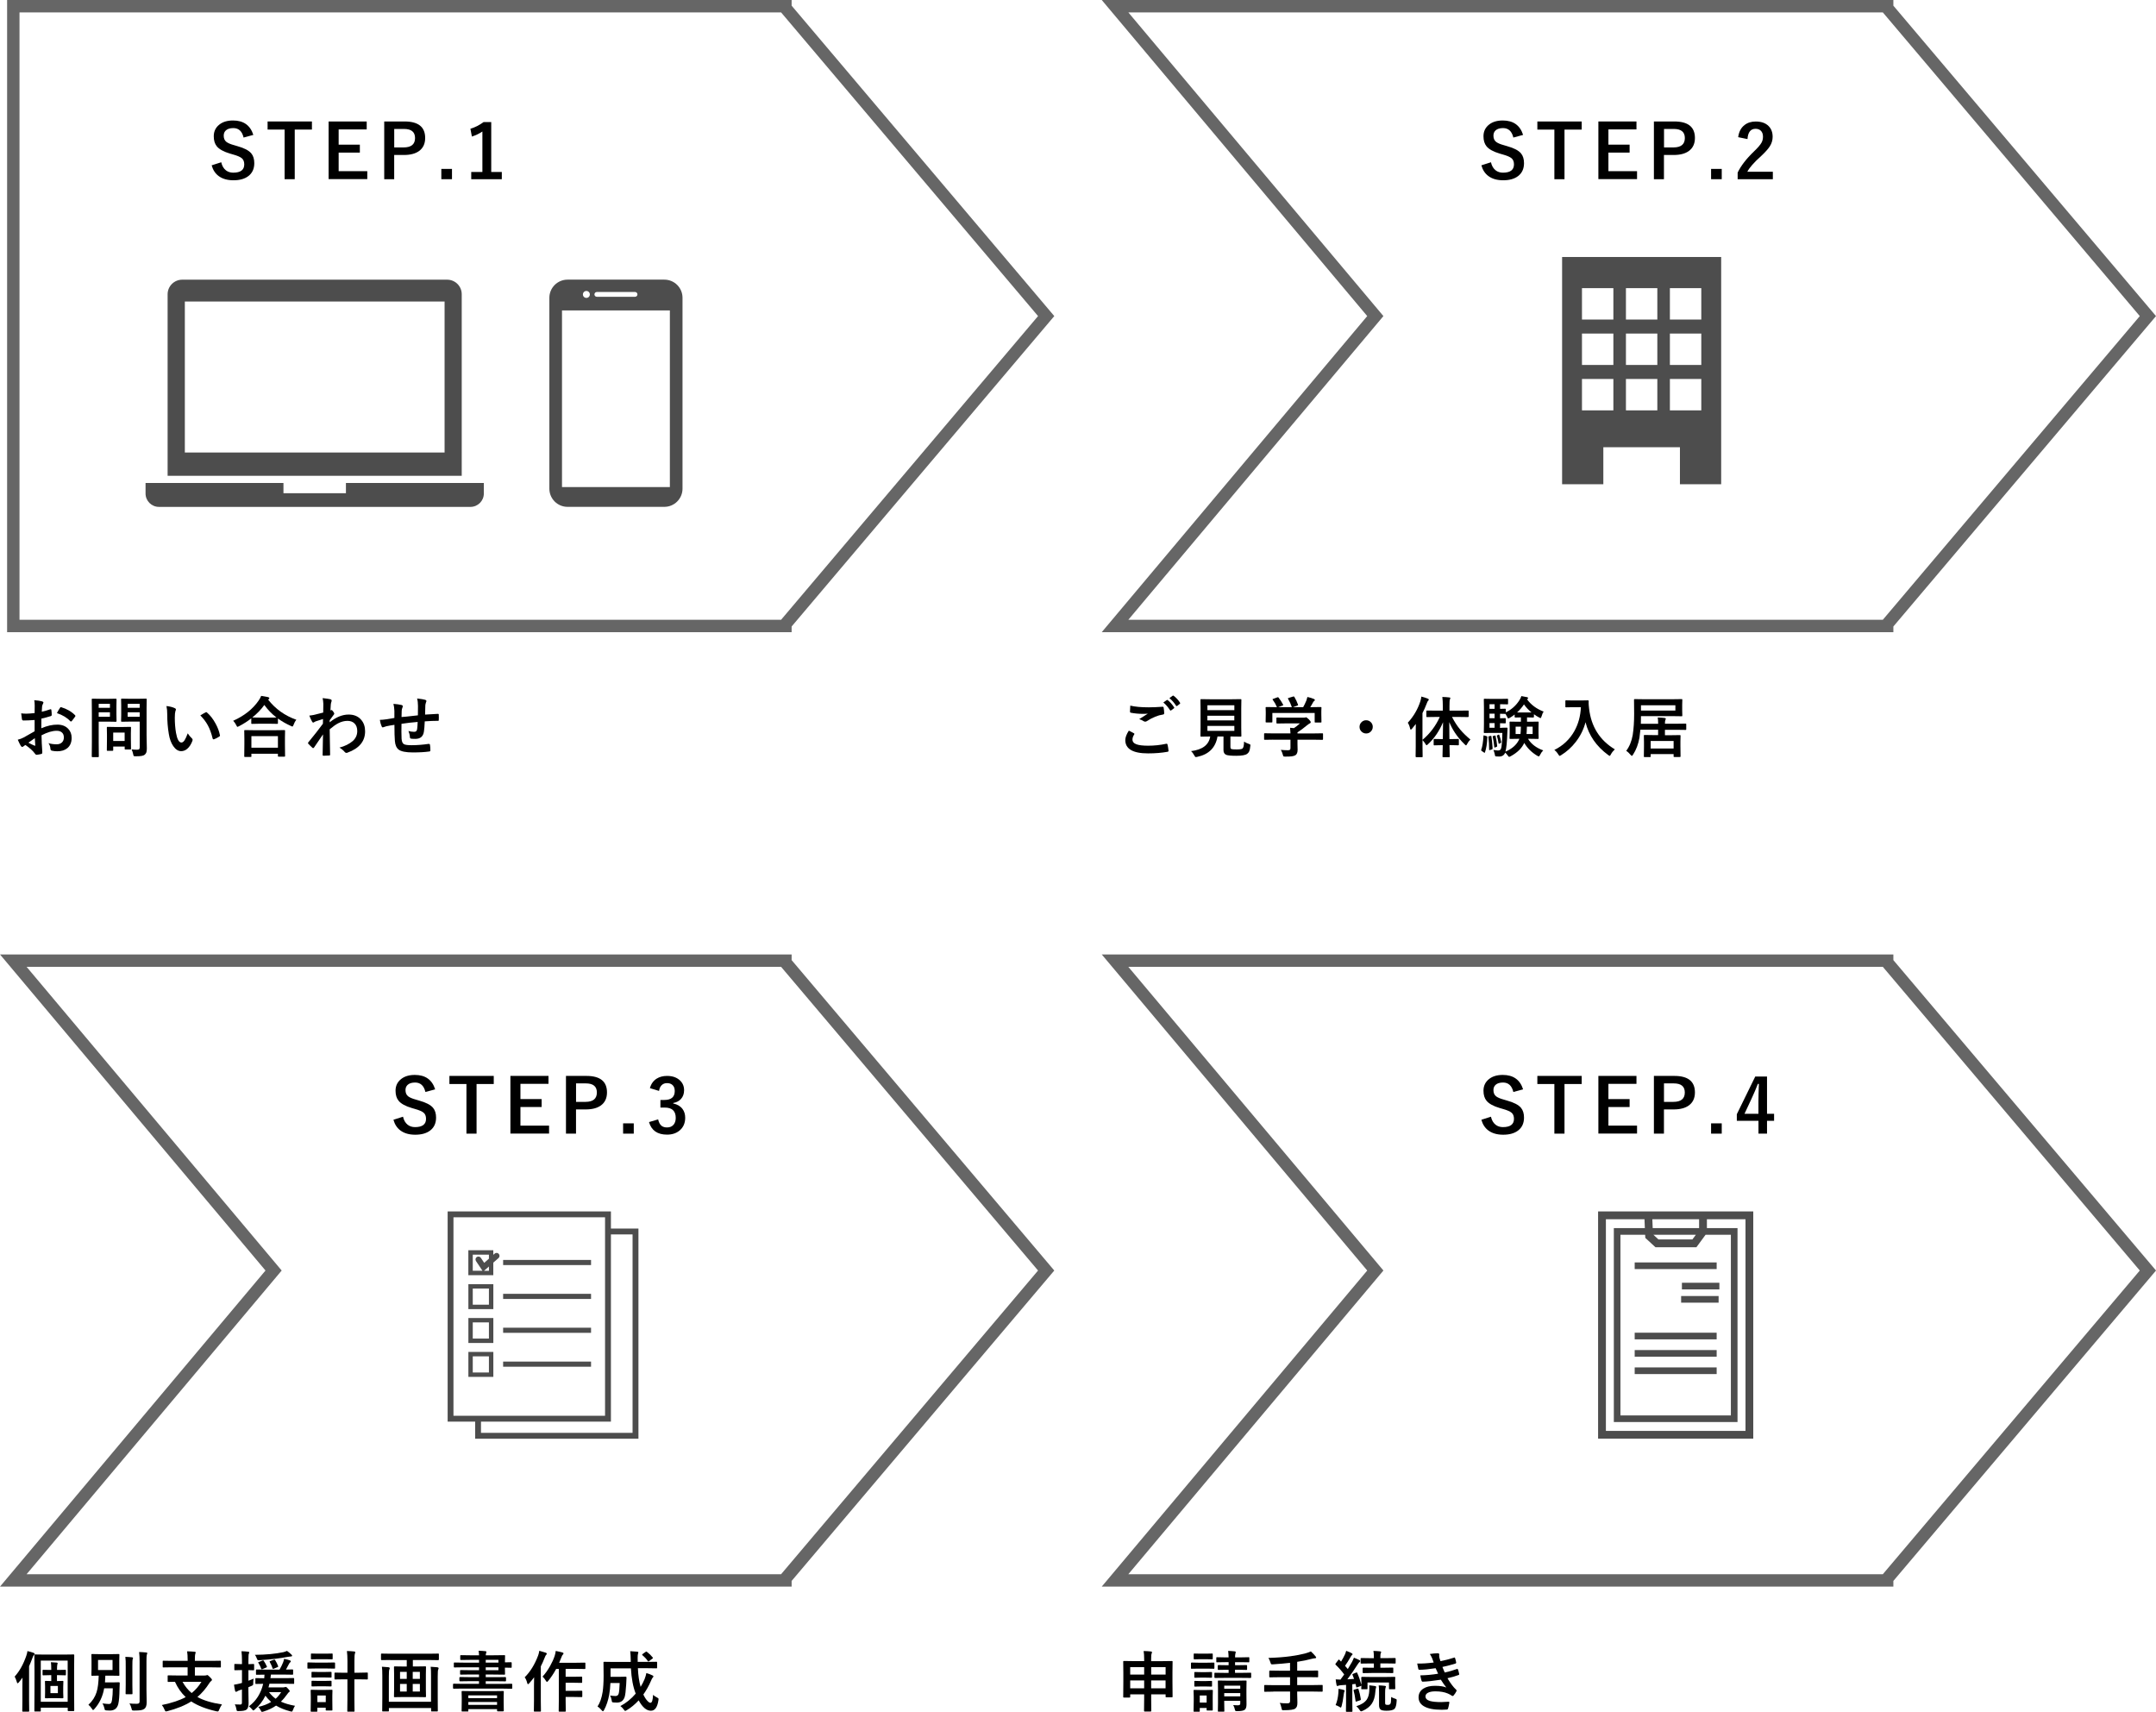 <?xml version="1.0" encoding="utf-8"?>
<!-- Generator: Adobe Illustrator 28.0.0, SVG Export Plug-In . SVG Version: 6.00 Build 0)  -->
<svg version="1.1" id="レイヤー_1" xmlns="http://www.w3.org/2000/svg" xmlns:xlink="http://www.w3.org/1999/xlink" x="0px"
	 y="0px" viewBox="0 0 521.85 414.36" style="enable-background:new 0 0 521.85 414.36;" xml:space="preserve">
<style type="text/css">
	.st0{fill:none;stroke:#666666;stroke-width:3;stroke-miterlimit:10;}
	.st1{fill:#4D4D4D;}
</style>
<g>
	<g>
		<polygon class="st0" points="253.22,76.5 190.11,1.92 190.11,1.5 3.22,1.5 3.22,151.5 190.11,151.5 190.11,151.08 		"/>
		<polygon class="st0" points="456.78,1.92 456.78,1.5 269.89,1.5 332.89,76.5 269.89,151.5 456.78,151.5 456.78,151.08 
			519.89,76.5 		"/>
		<g>
			<path d="M61.32,32.65l-2.36,0.64C58.6,31.76,57.77,31,56.48,31c-0.79,0-1.39,0.18-1.8,0.55c-0.35,0.32-0.53,0.74-0.53,1.27
				c0,0.66,0.2,1.15,0.61,1.49c0.37,0.3,1.02,0.59,1.96,0.84l0.74,0.22c1.63,0.45,2.75,1.03,3.36,1.75
				c0.49,0.59,0.73,1.38,0.73,2.37c0,1.35-0.48,2.4-1.44,3.13c-0.88,0.67-2.08,1.01-3.6,1.01c-1.47,0-2.66-0.34-3.58-1.02
				c-0.83-0.62-1.39-1.48-1.7-2.6l2.32-0.74c0.19,0.86,0.57,1.51,1.13,1.95c0.49,0.38,1.08,0.57,1.77,0.57c1.78,0,2.67-0.67,2.67-2
				c0-0.67-0.2-1.17-0.59-1.49c-0.38-0.32-1.09-0.63-2.14-0.92l-0.72-0.21c-1.55-0.46-2.62-1.05-3.2-1.77
				c-0.49-0.6-0.73-1.41-0.73-2.43c0-1.18,0.46-2.12,1.37-2.83c0.84-0.66,1.94-0.98,3.3-0.98C58.94,29.16,60.58,30.32,61.32,32.65z"
				/>
			<path d="M75.5,29.4v1.96h-4.16v12.01h-2.45V31.36h-4.12V29.4H75.5z"/>
			<path d="M88.76,29.4v1.92h-6.79v3.69h5.13v1.92h-5.13v4.5h6.93v1.92h-9.36V29.4H88.76z"/>
			<path d="M93,29.4h4.93c3.32,0,4.98,1.33,4.98,4c0,1.39-0.5,2.44-1.49,3.16c-0.88,0.63-2.1,0.95-3.65,0.95h-2.36v5.86H93V29.4z
				 M95.42,31.22v4.46h2.29c1.83,0,2.75-0.76,2.75-2.27c0-1.46-0.89-2.2-2.66-2.2H95.42z"/>
			<path d="M109.4,40.88v2.49h-2.58v-2.49H109.4z"/>
			<path d="M118.9,29.54v12.08h2.56v1.75h-7.4v-1.75h2.7v-9.79c-0.74,0.5-1.58,0.91-2.54,1.22l-0.36-1.89
				c1.1-0.32,2.16-0.86,3.2-1.62H118.9z"/>
		</g>
		<g>
			<path d="M368.66,32.65l-2.36,0.64c-0.36-1.52-1.19-2.29-2.49-2.29c-0.79,0-1.39,0.18-1.8,0.55c-0.35,0.32-0.53,0.74-0.53,1.27
				c0,0.66,0.2,1.15,0.61,1.49c0.37,0.3,1.02,0.59,1.96,0.84l0.74,0.22c1.63,0.45,2.75,1.03,3.36,1.75
				c0.49,0.59,0.73,1.38,0.73,2.37c0,1.35-0.48,2.4-1.44,3.13c-0.88,0.67-2.08,1.01-3.6,1.01c-1.47,0-2.66-0.34-3.58-1.02
				c-0.83-0.62-1.39-1.48-1.7-2.6l2.32-0.74c0.19,0.86,0.57,1.51,1.13,1.95c0.49,0.38,1.08,0.57,1.77,0.57c1.78,0,2.67-0.67,2.67-2
				c0-0.67-0.2-1.17-0.59-1.49c-0.38-0.32-1.09-0.63-2.14-0.92l-0.72-0.21c-1.55-0.46-2.62-1.05-3.2-1.77
				c-0.49-0.6-0.73-1.41-0.73-2.43c0-1.18,0.46-2.12,1.37-2.83c0.84-0.66,1.94-0.98,3.3-0.98
				C366.28,29.16,367.92,30.32,368.66,32.65z"/>
			<path d="M382.84,29.4v1.96h-4.16v12.01h-2.45V31.36h-4.12V29.4H382.84z"/>
			<path d="M396.1,29.4v1.92h-6.79v3.69h5.13v1.92h-5.13v4.5h6.93v1.92h-9.36V29.4H396.1z"/>
			<path d="M400.34,29.4h4.93c3.32,0,4.98,1.33,4.98,4c0,1.39-0.5,2.44-1.49,3.16c-0.88,0.63-2.1,0.95-3.65,0.95h-2.36v5.86h-2.43
				V29.4z M402.77,31.22v4.46h2.29c1.83,0,2.75-0.76,2.75-2.27c0-1.46-0.89-2.2-2.66-2.2H402.77z"/>
			<path d="M416.74,40.88v2.49h-2.58v-2.49H416.74z"/>
			<path d="M420.72,33.2c0.16-1.29,0.68-2.28,1.54-2.94c0.73-0.57,1.63-0.85,2.7-0.85c1.34,0,2.38,0.36,3.11,1.09
				c0.66,0.65,0.99,1.52,0.99,2.61c0,0.82-0.23,1.59-0.69,2.31c-0.41,0.64-1.11,1.42-2.09,2.34c-1.73,1.55-2.85,2.82-3.35,3.81h6.18
				v1.8h-8.52v-1.6c0.78-1.63,2.09-3.33,3.93-5.1c0.94-0.9,1.55-1.61,1.84-2.13c0.24-0.43,0.36-0.91,0.36-1.46
				c0-0.64-0.18-1.13-0.55-1.47c-0.32-0.29-0.73-0.44-1.25-0.44c-1.19,0-1.84,0.83-1.95,2.49L420.72,33.2z"/>
		</g>
		<path class="st1" d="M160.8,67.68h-23.43c-2.43,0-4.4,1.97-4.4,4.4v46.19c0,2.43,1.97,4.4,4.4,4.4h23.43c2.43,0,4.4-1.97,4.4-4.4
			V72.09C165.21,69.65,163.24,67.68,160.8,67.68z M143.88,71.25c0-0.32,0.26-0.58,0.58-0.58h9.25c0.32,0,0.58,0.26,0.58,0.58l0,0
			c0,0.32-0.26,0.58-0.58,0.58h-9.25C144.14,71.83,143.88,71.57,143.88,71.25L143.88,71.25z M141.93,70.42
			c0.46,0,0.84,0.37,0.84,0.84s-0.37,0.84-0.84,0.84c-0.46,0-0.84-0.37-0.84-0.84S141.47,70.42,141.93,70.42z M162.14,117.88h-26.11
			V75.13h26.11V117.88z"/>
		<g>
			<path class="st1" d="M83.73,116.89v2.48H68.61v-2.48H35.23v2.55c0,1.79,1.45,3.24,3.24,3.24h75.4c1.79,0,3.24-1.45,3.24-3.24
				v-2.55H83.73z"/>
			<path class="st1" d="M108.23,67.69H44.11c-1.95,0-3.54,1.58-3.54,3.54v43.93h71.19V71.23C111.77,69.27,110.18,67.69,108.23,67.69
				z M107.6,109.52H44.74V72.97h62.87V109.52z"/>
		</g>
		<path class="st1" d="M378.1,62.2v55h9.98v-8.96h18.54v8.96h9.98v-55H378.1z M390.51,99.32h-7.6v-7.6h7.6V99.32z M390.51,88.33
			h-7.6v-7.6h7.6V88.33z M390.51,77.34h-7.6v-7.6h7.6V77.34z M401.15,99.32h-7.6v-7.6h7.6V99.32z M401.15,88.33h-7.6v-7.6h7.6V88.33
			z M401.15,77.34h-7.6v-7.6h7.6V77.34z M411.79,99.32h-7.6v-7.6h7.6V99.32z M411.79,88.33h-7.6v-7.6h7.6V88.33z M411.79,77.34h-7.6
			v-7.6h7.6V77.34z"/>
		<g>
			<path d="M8.38,172.59l0.02-1.83c0-0.54-0.04-0.97-0.11-1.29c0.78,0.05,1.41,0.14,1.9,0.28c0.21,0.06,0.32,0.16,0.32,0.3
				c0,0.06-0.03,0.15-0.09,0.26c-0.12,0.22-0.2,0.43-0.23,0.62c-0.03,0.31-0.06,0.75-0.08,1.33c0.57-0.11,1.25-0.31,2.05-0.59
				c0.04-0.02,0.08-0.02,0.11-0.02c0.09,0,0.15,0.05,0.16,0.16c0.06,0.4,0.09,0.82,0.09,1.24c0,0.13-0.07,0.22-0.21,0.26
				c-0.85,0.27-1.61,0.47-2.29,0.61L10,176.26c1.42-0.61,2.73-0.9,3.94-0.88c1.07,0.01,1.93,0.34,2.56,1
				c0.56,0.58,0.84,1.31,0.84,2.2c0,1.09-0.35,1.93-1.05,2.5c-0.61,0.5-1.42,0.75-2.42,0.75c-0.47,0-0.91-0.05-1.31-0.14
				c-0.23-0.06-0.35-0.22-0.35-0.48c-0.05-0.53-0.21-0.98-0.48-1.35c0.57,0.19,1.24,0.28,2,0.28c0.52,0,0.94-0.15,1.26-0.45
				c0.31-0.3,0.47-0.7,0.47-1.2c0-0.55-0.17-0.97-0.52-1.25c-0.3-0.25-0.71-0.37-1.23-0.37c-1.03,0-2.25,0.36-3.66,1.09
				c0.02,0.68,0.04,1.32,0.06,1.92c0.09,1.25,0.13,1.94,0.13,2.08c0,0.18-0.01,0.3-0.02,0.34c-0.03,0.09-0.1,0.15-0.22,0.18
				c-0.4,0.11-0.79,0.17-1.18,0.2c-0.1,0.01-0.23-0.1-0.39-0.32c-0.48-0.66-1.24-1.34-2.27-2.05c-0.2,0.11-0.37,0.23-0.51,0.35
				c-0.08,0.07-0.17,0.11-0.27,0.11c-0.13,0-0.25-0.09-0.35-0.26c-0.16-0.26-0.41-0.75-0.73-1.48c0.52-0.12,1-0.31,1.47-0.56
				c0.48-0.27,1.35-0.76,2.61-1.48v-2.73c-1.07,0.08-1.96,0.12-2.69,0.12c-0.23,0-0.36-0.11-0.38-0.34
				c-0.04-0.25-0.1-0.72-0.18-1.39c0.35,0.05,0.77,0.08,1.25,0.08C6.81,172.72,7.49,172.68,8.38,172.59z M8.43,178.66
				c-0.68,0.46-1.2,0.82-1.56,1.09c0.55,0.3,1.05,0.54,1.5,0.72c0.04,0.01,0.06,0.02,0.09,0.02c0.05,0,0.08-0.03,0.08-0.09
				c0-0.02,0-0.03-0.01-0.05c-0.01-0.16-0.03-0.45-0.05-0.86C8.46,179.06,8.44,178.79,8.43,178.66z M13.78,172.59
				c0.18-0.38,0.43-0.8,0.73-1.25c0.08-0.14,0.15-0.2,0.21-0.2c0.02,0,0.04,0,0.06,0.01c1.38,0.41,2.51,1.06,3.39,1.95
				c0.06,0.07,0.09,0.12,0.09,0.16c0,0.02-0.02,0.07-0.06,0.16c-0.09,0.14-0.24,0.34-0.45,0.61c-0.23,0.3-0.37,0.48-0.41,0.53
				c-0.03,0.04-0.08,0.05-0.17,0.05c-0.08,0-0.13-0.02-0.15-0.05C16.27,173.73,15.19,173.07,13.78,172.59z"/>
			<path d="M26.45,169.13l1.6-0.03c0.1,0,0.16,0.06,0.16,0.18l-0.03,1.59v2.08l0.03,1.56c0,0.12-0.05,0.18-0.16,0.18l-1.6-0.03
				h-2.56v4.99l0.03,3.41c0,0.08-0.01,0.14-0.03,0.16c-0.02,0.02-0.07,0.02-0.14,0.02h-1.37c-0.08,0-0.13-0.01-0.14-0.03
				c-0.02-0.02-0.03-0.07-0.03-0.15l0.03-3.41v-6.93l-0.03-3.44c0-0.09,0.01-0.14,0.03-0.16c0.02-0.02,0.07-0.02,0.15-0.02
				l1.87,0.03H26.45z M26.61,170.35h-2.72v0.95h2.72V170.35z M26.61,173.48v-1.09h-2.72v1.09H26.61z M27.2,181.71h-1.16
				c-0.09,0-0.14-0.01-0.16-0.02s-0.02-0.06-0.02-0.13l0.03-2.61v-1.16l-0.03-1.69c0-0.09,0.01-0.14,0.03-0.16
				c0.02-0.02,0.07-0.02,0.15-0.02l1.7,0.03h2.09l1.7-0.03c0.09,0,0.14,0.01,0.16,0.03s0.02,0.07,0.02,0.15l-0.03,1.38v1.23
				l0.03,2.5c0,0.09-0.01,0.14-0.03,0.16c-0.02,0.02-0.07,0.03-0.15,0.03h-1.16c-0.09,0-0.15-0.01-0.17-0.03
				c-0.02-0.02-0.02-0.07-0.02-0.16v-0.53H27.4v0.87c0,0.08-0.01,0.12-0.03,0.14C27.35,181.7,27.3,181.71,27.2,181.71z M27.4,177.31
				v2.02h2.77v-2.02H27.4z M31.86,181.37c0.4,0.05,0.83,0.08,1.3,0.08c0.28,0,0.46-0.05,0.55-0.15c0.07-0.09,0.11-0.25,0.11-0.48
				v-6.17h-2.56l-1.76,0.03c-0.09,0-0.15-0.01-0.17-0.03c-0.02-0.02-0.02-0.07-0.02-0.15l0.03-1.44v-2.34l-0.03-1.45
				c0-0.09,0.01-0.14,0.04-0.16c0.02-0.02,0.07-0.02,0.16-0.02l1.76,0.03h2.3l1.76-0.03c0.09,0,0.14,0.01,0.16,0.03
				s0.02,0.07,0.02,0.15l-0.03,2.12v6.56l0.06,3.18c0,0.42-0.04,0.73-0.11,0.95c-0.07,0.2-0.19,0.38-0.35,0.53
				c-0.19,0.17-0.45,0.29-0.78,0.34c-0.31,0.06-0.79,0.09-1.45,0.09c-0.27,0-0.43-0.02-0.48-0.07c-0.04-0.04-0.09-0.18-0.13-0.42
				C32.15,182.13,32.03,181.73,31.86,181.37z M33.81,170.35H30.9v0.95h2.91V170.35z M30.9,173.48h2.91v-1.09H30.9V173.48z"/>
			<path d="M40.29,170.88c0.87,0.1,1.55,0.28,2.03,0.52c0.17,0.08,0.26,0.17,0.26,0.29c0,0.09-0.04,0.24-0.13,0.45
				c-0.09,0.29-0.14,0.82-0.14,1.57c0,1.33,0.1,2.54,0.29,3.65c0.28,1.57,0.71,2.35,1.31,2.35c0.27,0,0.53-0.19,0.77-0.56
				c0.22-0.33,0.47-0.89,0.76-1.66c0.27,0.43,0.61,0.84,1.02,1.23c0.11,0.1,0.16,0.21,0.16,0.34c0,0.07-0.02,0.16-0.05,0.25
				c-0.32,0.86-0.75,1.5-1.27,1.94c-0.44,0.37-0.93,0.55-1.45,0.55c-0.71,0-1.35-0.41-1.91-1.22c-0.53-0.76-0.89-1.75-1.08-2.95
				c-0.26-1.52-0.38-3.07-0.38-4.66C40.49,172.17,40.42,171.47,40.29,170.88z M48.49,173.15c0.53-0.33,0.95-0.58,1.26-0.73
				c0.09-0.04,0.15-0.06,0.18-0.06c0.05,0,0.11,0.03,0.17,0.09c0.79,0.68,1.48,1.57,2.07,2.66c0.53,0.95,0.88,1.89,1.06,2.82
				c0.01,0.04,0.02,0.07,0.02,0.09c0,0.09-0.06,0.18-0.19,0.26c-0.47,0.3-0.89,0.52-1.25,0.64c-0.05,0.02-0.1,0.02-0.14,0.02
				c-0.1,0-0.17-0.07-0.2-0.2c-0.3-1.25-0.69-2.33-1.18-3.22C49.84,174.69,49.23,173.9,48.49,173.15z"/>
			<path d="M71.73,174.2c-0.29,0.35-0.51,0.76-0.67,1.22c-0.09,0.28-0.19,0.41-0.29,0.41c-0.08,0-0.21-0.05-0.38-0.14
				c-1.16-0.52-2.2-1.12-3.12-1.79v1.12c0,0.08-0.01,0.13-0.03,0.15c-0.02,0.02-0.06,0.02-0.14,0.02l-1.8-0.03H62.8L61,175.2
				c-0.08,0-0.14-0.01-0.16-0.03c-0.02-0.02-0.02-0.07-0.02-0.14v-1.16c-0.9,0.7-1.88,1.33-2.96,1.89c-0.21,0.1-0.34,0.16-0.37,0.16
				c-0.08,0-0.19-0.13-0.3-0.4c-0.2-0.41-0.45-0.77-0.75-1.07c2.7-1.21,4.75-2.84,6.16-4.89c0.28-0.41,0.49-0.79,0.62-1.14
				c0.78,0.12,1.34,0.22,1.68,0.3c0.19,0.06,0.29,0.15,0.29,0.26c0,0.09-0.05,0.17-0.16,0.24c-0.06,0.04-0.11,0.08-0.13,0.11
				C66.67,171.59,68.95,173.22,71.73,174.2z M60.65,183.2h-1.36c-0.08,0-0.13-0.01-0.15-0.03s-0.02-0.07-0.02-0.14l0.03-2.84v-1.38
				l-0.03-1.94c0-0.08,0.01-0.13,0.03-0.15c0.02-0.02,0.07-0.02,0.14-0.02l2.2,0.03h5.13l2.19-0.03c0.09,0,0.15,0.01,0.17,0.03
				c0.02,0.02,0.02,0.07,0.02,0.14l-0.03,1.7v1.57l0.03,2.82c0,0.08-0.01,0.13-0.04,0.15c-0.02,0.02-0.07,0.02-0.15,0.02h-1.36
				c-0.09,0-0.14-0.01-0.16-0.03s-0.02-0.07-0.02-0.14v-0.53h-6.42v0.61c0,0.08-0.01,0.13-0.04,0.15
				C60.79,183.19,60.73,183.2,60.65,183.2z M60.85,178.17v2.79h6.42v-2.79H60.85z M61.07,173.65c0.25,0.02,0.83,0.03,1.73,0.03h2.48
				l1.64-0.02c-1.12-0.86-2.1-1.87-2.94-3.04C63.21,171.7,62.24,172.71,61.07,173.65z"/>
			<path d="M78.09,168.96c0.94,0.1,1.55,0.19,1.85,0.27c0.23,0.06,0.34,0.17,0.34,0.34c0,0.06-0.02,0.13-0.05,0.23
				c-0.07,0.17-0.12,0.4-0.16,0.69c-0.01,0.11-0.02,0.33-0.04,0.65c-0.02,0.29-0.03,0.55-0.05,0.79l0.13-0.05
				c0.04-0.02,0.08-0.03,0.11-0.03c0.12,0,0.26,0.12,0.43,0.37c0.17,0.23,0.26,0.4,0.26,0.5c0,0.09-0.09,0.24-0.27,0.45
				c-0.32,0.41-0.6,0.79-0.84,1.15v0.5c1.52-1.25,3.05-1.88,4.59-1.88c1.29,0,2.3,0.42,3.03,1.27c0.64,0.73,0.95,1.66,0.95,2.79
				c0,2.41-1.42,4.13-4.26,5.16c-0.08,0.04-0.17,0.06-0.27,0.06c-0.16,0-0.3-0.08-0.41-0.23c-0.34-0.4-0.76-0.75-1.27-1.05
				c1.32-0.35,2.39-0.88,3.22-1.59c0.72-0.65,1.09-1.45,1.09-2.41c0-0.82-0.23-1.45-0.7-1.88c-0.42-0.4-0.98-0.59-1.68-0.59
				c-0.75,0-1.5,0.2-2.25,0.59c-0.59,0.31-1.27,0.8-2.04,1.45c0,0.81,0.02,1.89,0.05,3.23c0.03,1.46,0.04,2.43,0.05,2.91
				c0,0.13-0.07,0.2-0.21,0.2c-0.47,0.04-0.94,0.06-1.42,0.06c-0.12,0-0.18-0.06-0.18-0.17c0-0.02,0-0.03,0-0.05
				c0.02-1.23,0.04-2.88,0.09-4.95c-0.72,1.08-1.45,2.14-2.16,3.17c-0.09,0.1-0.16,0.16-0.22,0.16c-0.05,0-0.11-0.03-0.18-0.09
				c-0.34-0.3-0.66-0.62-0.98-0.96c-0.06-0.05-0.09-0.11-0.09-0.18c0-0.06,0.03-0.12,0.09-0.19c1.43-1.74,2.61-3.24,3.52-4.49
				c0-0.56,0-0.94,0.02-1.14c-0.92,0.29-1.53,0.48-1.83,0.59c-0.09,0.04-0.2,0.1-0.34,0.19c-0.09,0.06-0.15,0.09-0.18,0.09
				c-0.12,0-0.23-0.1-0.32-0.29c-0.26-0.48-0.47-0.95-0.64-1.41c0.35-0.03,0.71-0.09,1.09-0.16c0.69-0.16,1.45-0.35,2.27-0.57
				c0.02-0.46,0.03-1.15,0.03-2.09C78.24,169.87,78.19,169.4,78.09,168.96z"/>
			<path d="M101.15,173.13c0.01-0.53,0.02-1.28,0.02-2.25c0-0.69-0.07-1.3-0.21-1.83c0.97,0.11,1.62,0.22,1.95,0.32
				c0.2,0.06,0.3,0.16,0.3,0.3c0,0.08-0.03,0.19-0.1,0.32c-0.1,0.31-0.15,0.55-0.16,0.72c-0.02,0.66-0.04,1.41-0.06,2.24
				c1.09-0.08,2.13-0.14,3.12-0.18c0.12,0,0.19,0.05,0.19,0.16c0.01,0.35,0.02,0.6,0.02,0.76c0,0.19-0.01,0.38-0.02,0.55
				c0,0.1-0.01,0.17-0.04,0.2c-0.03,0.02-0.08,0.02-0.16,0.02c-1,0-2.06,0.04-3.19,0.13c-0.05,1.15-0.12,1.97-0.2,2.46
				c-0.17,1.19-0.86,1.78-2.09,1.78c-0.44,0-0.77-0.02-0.99-0.05c-0.21-0.02-0.32-0.15-0.32-0.41c-0.03-0.5-0.15-0.98-0.35-1.45
				c0.47,0.13,0.92,0.2,1.36,0.2c0.24,0,0.42-0.05,0.53-0.16s0.18-0.28,0.22-0.53c0.06-0.44,0.1-1.01,0.12-1.7
				c-1.32,0.1-2.62,0.25-3.91,0.45c-0.01,0.98-0.02,1.62-0.02,1.93c0,0.68,0.01,1.24,0.04,1.68c0.05,0.7,0.24,1.14,0.58,1.32
				c0.3,0.17,0.91,0.25,1.83,0.25c1.32,0,2.7-0.11,4.14-0.32c0.04,0,0.07,0,0.09,0c0.13,0,0.21,0.07,0.23,0.21
				c0.07,0.33,0.1,0.78,0.1,1.34c0,0.17-0.07,0.27-0.21,0.28c-1.06,0.16-2.4,0.24-4.02,0.24c-1.7,0-2.85-0.23-3.45-0.69
				c-0.52-0.4-0.83-1.09-0.91-2.08c-0.07-0.81-0.11-2.11-0.11-3.91c-0.65,0.09-1.29,0.2-1.94,0.34c-0.31,0.08-0.55,0.16-0.72,0.23
				c-0.06,0.03-0.12,0.05-0.17,0.05c-0.1,0-0.18-0.07-0.25-0.22c-0.2-0.43-0.35-0.96-0.45-1.6c0.38,0,0.95-0.05,1.71-0.16
				c0.17-0.02,0.48-0.07,0.91-0.15s0.74-0.13,0.9-0.16v-1.71c-0.03-0.65-0.1-1.21-0.23-1.7c0.79,0.06,1.43,0.15,1.92,0.27
				c0.22,0.04,0.34,0.15,0.34,0.34c0,0.08-0.03,0.19-0.1,0.34c-0.09,0.23-0.14,0.46-0.16,0.7c-0.01,0.14-0.01,0.4-0.02,0.77
				c-0.01,0.35-0.01,0.61-0.02,0.77C97.51,173.54,98.83,173.39,101.15,173.13z"/>
		</g>
		<g>
			<path d="M273.23,176.83c0.41,0.21,0.82,0.42,1.23,0.64c0.08,0.05,0.12,0.1,0.12,0.16c0,0.04-0.02,0.08-0.05,0.13
				c-0.28,0.43-0.42,0.83-0.42,1.22c0,0.55,0.33,0.94,0.99,1.17c0.6,0.22,1.54,0.33,2.8,0.33c1.48,0,2.92-0.15,4.34-0.46
				c0.06-0.01,0.1-0.02,0.14-0.02c0.1,0,0.17,0.05,0.2,0.16c0.12,0.47,0.21,1,0.26,1.56c0,0.02,0,0.03,0,0.03
				c0,0.11-0.09,0.18-0.27,0.21c-1.4,0.25-2.96,0.38-4.69,0.38c-3.67,0-5.51-1.08-5.51-3.23
				C272.38,178.47,272.66,177.71,273.23,176.83z M273.58,170.78c1.17,0.28,2.67,0.41,4.49,0.41c0.98,0,2.09-0.05,3.33-0.14
				c0.02,0,0.04,0,0.05,0c0.11,0,0.18,0.06,0.2,0.18c0.08,0.48,0.13,0.93,0.14,1.36c0,0.21-0.09,0.32-0.27,0.34
				c-1.25,0.18-2.56,0.71-3.91,1.59c-0.13,0.09-0.27,0.14-0.41,0.14c-0.11,0-0.22-0.03-0.34-0.09c-0.36-0.23-0.73-0.41-1.12-0.52
				c0.87-0.57,1.57-1.01,2.09-1.33c-0.23,0.03-0.62,0.05-1.16,0.05c-1.03,0-2.01-0.09-2.95-0.27c-0.14-0.03-0.21-0.13-0.21-0.29
				S273.53,171.56,273.58,170.78z M281.58,170.02l0.84-0.59c0.03-0.03,0.06-0.04,0.09-0.04c0.04,0,0.09,0.02,0.15,0.07
				c0.54,0.42,1.05,1,1.52,1.72c0.03,0.04,0.05,0.08,0.05,0.12c0,0.05-0.03,0.09-0.09,0.13l-0.67,0.5
				c-0.05,0.03-0.09,0.05-0.12,0.05c-0.05,0-0.1-0.03-0.15-0.1C282.7,171.11,282.16,170.49,281.58,170.02z M283.05,168.96l0.8-0.58
				c0.04-0.03,0.08-0.04,0.11-0.04s0.08,0.02,0.13,0.07c0.61,0.46,1.12,1.01,1.52,1.65c0.03,0.05,0.05,0.1,0.05,0.13
				c0,0.06-0.03,0.11-0.09,0.16l-0.64,0.5c-0.05,0.03-0.09,0.05-0.13,0.05c-0.05,0-0.1-0.03-0.14-0.1
				C284.2,170.08,283.67,169.47,283.05,168.96z"/>
			<path d="M301.12,179.49c0.34,0.22,0.73,0.41,1.16,0.55c0.17,0.06,0.28,0.11,0.31,0.14c0.04,0.04,0.06,0.09,0.06,0.16
				c0,0.04-0.01,0.12-0.02,0.24c-0.05,0.58-0.14,1-0.27,1.28c-0.11,0.23-0.27,0.42-0.48,0.58c-0.41,0.32-1.3,0.48-2.67,0.48
				c-1.21,0-2.02-0.08-2.41-0.23c-0.44-0.19-0.66-0.57-0.66-1.13v-3.31h-1.45c-0.46,2.7-2.1,4.34-4.91,4.93
				c-0.16,0.03-0.27,0.05-0.34,0.05c-0.11,0-0.23-0.13-0.37-0.4c-0.22-0.42-0.48-0.77-0.78-1.04c2.77-0.34,4.32-1.52,4.64-3.54
				h-0.03l-2.16,0.03c-0.09,0-0.14-0.01-0.16-0.03c-0.02-0.02-0.02-0.07-0.02-0.15l0.03-1.95v-4.79l-0.03-1.98
				c0-0.08,0.01-0.13,0.03-0.15c0.03-0.02,0.08-0.02,0.16-0.02l2.2,0.03h5.16l2.18-0.03c0.09,0,0.14,0.01,0.16,0.03
				s0.02,0.07,0.02,0.14l-0.03,1.98v4.79l0.03,1.95c0,0.08-0.01,0.13-0.03,0.15c-0.02,0.02-0.07,0.03-0.15,0.03l-2.18-0.03h-0.29
				v2.53c0,0.31,0.1,0.48,0.29,0.52c0.17,0.05,0.59,0.08,1.24,0.08c0.73,0,1.19-0.07,1.38-0.21
				C300.97,180.99,301.1,180.43,301.12,179.49z M298.77,170.7h-6.52v1.17h6.52V170.7z M292.24,174.35h6.52v-1.13h-6.52V174.35z
				 M298.77,176.88v-1.19h-6.52v1.19H298.77z"/>
			<path d="M308.14,179.02l-2,0.03c-0.08,0-0.13-0.01-0.15-0.03s-0.02-0.07-0.02-0.14v-1.23c0-0.09,0.01-0.14,0.03-0.16
				c0.02-0.02,0.07-0.02,0.14-0.02l2,0.03h4.21c-0.02-0.6-0.05-1.05-0.09-1.36l0.93,0.09c0.48-0.31,0.97-0.7,1.45-1.15h-3.45
				l-2.07,0.03c-0.12,0-0.17-0.05-0.17-0.16v-1.12c0-0.08,0.01-0.13,0.03-0.15c0.02-0.02,0.07-0.02,0.14-0.02l2.07,0.03h4.34
				c0.21,0,0.34-0.01,0.38-0.03c0.11-0.04,0.18-0.06,0.2-0.06c0.1,0,0.34,0.17,0.7,0.51c0.3,0.31,0.45,0.54,0.45,0.69
				c0,0.12-0.07,0.21-0.2,0.26c-0.22,0.11-0.48,0.29-0.77,0.53c-0.76,0.64-1.5,1.19-2.24,1.66v0.26h4l2-0.03
				c0.08,0,0.13,0.01,0.16,0.03c0.02,0.02,0.02,0.07,0.02,0.15v1.23c0,0.08-0.01,0.13-0.03,0.14c-0.02,0.02-0.07,0.03-0.15,0.03
				l-2-0.03h-4v1.04l0.03,1.39c0,0.64-0.17,1.07-0.51,1.31c-0.23,0.14-0.52,0.23-0.88,0.28c-0.34,0.05-0.87,0.07-1.57,0.07
				c-0.26,0-0.41-0.02-0.46-0.06s-0.1-0.17-0.16-0.4c-0.12-0.45-0.28-0.84-0.48-1.17c0.63,0.06,1.21,0.09,1.71,0.09
				c0.24,0,0.41-0.04,0.5-0.12c0.08-0.08,0.12-0.23,0.12-0.43v-2H308.14z M308.18,169.14l0.96-0.35c0.07-0.03,0.13-0.05,0.17-0.05
				c0.06,0,0.12,0.04,0.18,0.12c0.41,0.53,0.77,1.09,1.07,1.66c0.03,0.07,0.05,0.11,0.05,0.13c0,0.04-0.07,0.08-0.2,0.12l-1.05,0.38
				h3.33c-0.23-0.69-0.54-1.36-0.91-2c-0.03-0.05-0.05-0.09-0.05-0.12c0-0.04,0.06-0.08,0.2-0.12l1.05-0.32
				c0.07-0.02,0.12-0.03,0.15-0.03c0.06,0,0.12,0.04,0.17,0.12c0.34,0.57,0.64,1.19,0.88,1.86c0.02,0.05,0.02,0.09,0.02,0.11
				c0,0.04-0.07,0.09-0.2,0.13l-1.04,0.37h2.47c0.23-0.4,0.49-0.94,0.78-1.62c0.09-0.24,0.17-0.52,0.24-0.84
				c0.56,0.11,1.09,0.27,1.58,0.48c0.15,0.07,0.23,0.15,0.23,0.24c0,0.09-0.05,0.17-0.16,0.24c-0.11,0.07-0.21,0.19-0.3,0.37
				c-0.22,0.42-0.44,0.79-0.66,1.13h0.41l2.11-0.03c0.09,0,0.15,0.01,0.17,0.03c0.02,0.02,0.02,0.07,0.02,0.14l-0.03,0.87v0.73
				l0.03,1.79c0,0.09-0.01,0.15-0.04,0.17c-0.02,0.02-0.07,0.02-0.16,0.02h-1.26c-0.09,0-0.14-0.01-0.16-0.04
				c-0.02-0.02-0.02-0.07-0.02-0.16v-2.11h-10.24v2.11c0,0.09-0.01,0.14-0.03,0.16c-0.02,0.02-0.07,0.02-0.14,0.02h-1.27
				c-0.09,0-0.15-0.01-0.17-0.03c-0.02-0.02-0.02-0.07-0.02-0.15l0.03-1.8v-0.59l-0.03-0.99c0-0.08,0.01-0.13,0.04-0.15
				c0.02-0.02,0.07-0.02,0.16-0.02l2.11,0.03h0.43c-0.26-0.62-0.6-1.22-1.02-1.79c-0.04-0.06-0.05-0.1-0.05-0.12
				C308.01,169.22,308.06,169.18,308.18,169.14z"/>
			<path d="M330.67,174.32c0.47,0,0.87,0.18,1.19,0.53c0.28,0.3,0.41,0.66,0.41,1.07c0,0.47-0.18,0.87-0.53,1.19
				c-0.3,0.28-0.66,0.41-1.07,0.41c-0.47,0-0.87-0.18-1.19-0.53c-0.28-0.3-0.41-0.66-0.41-1.07c0-0.47,0.18-0.87,0.53-1.19
				C329.9,174.46,330.26,174.32,330.67,174.32z"/>
			<path d="M347.61,173.52l-2.2,0.03c-0.08,0-0.13-0.01-0.15-0.03s-0.02-0.07-0.02-0.14v-1.23c0-0.09,0.01-0.15,0.03-0.16
				c0.02-0.01,0.06-0.02,0.14-0.02l2.2,0.02h1.62v-1.04c0-0.88-0.04-1.63-0.12-2.27c0.67,0.02,1.23,0.06,1.68,0.12
				c0.17,0,0.26,0.05,0.26,0.16c0,0.05-0.04,0.16-0.11,0.34c-0.07,0.15-0.1,0.69-0.1,1.62v1.07h2.27l2.21-0.02
				c0.08,0,0.12,0.01,0.14,0.02c0.01,0.02,0.02,0.07,0.02,0.16v1.23c0,0.11-0.05,0.17-0.16,0.17l-2.21-0.03h-1.66
				c0.59,1.16,1.25,2.17,1.97,3.04c0.65,0.78,1.48,1.59,2.48,2.43c-0.33,0.33-0.6,0.69-0.79,1.08c-0.11,0.22-0.2,0.34-0.26,0.34
				c-0.05,0-0.16-0.09-0.34-0.26c-0.95-0.93-1.73-1.86-2.34-2.79c-0.5-0.76-0.97-1.62-1.38-2.59c0,1.08,0.01,2.45,0.03,4.11h0.37
				l1.75-0.03c0.08,0,0.13,0.01,0.15,0.03s0.02,0.07,0.02,0.14v1.17c0,0.09-0.01,0.14-0.03,0.16c-0.02,0.02-0.07,0.03-0.14,0.03
				l-1.75-0.04h-0.35c0.01,0.64,0.02,1.29,0.04,1.98c0.01,0.5,0.02,0.75,0.02,0.77c0,0.08-0.01,0.13-0.03,0.15
				c-0.02,0.02-0.07,0.02-0.15,0.02h-1.38c-0.09,0-0.15-0.01-0.17-0.03c-0.02-0.02-0.02-0.07-0.02-0.14c0-0.05,0.01-0.37,0.02-0.96
				c0.02-0.66,0.03-1.25,0.04-1.78h-0.28l-1.75,0.04c-0.08,0-0.13-0.01-0.15-0.04c-0.02-0.02-0.02-0.07-0.02-0.16v-1.17
				c0-0.08,0.01-0.13,0.03-0.14c0.02-0.02,0.07-0.03,0.14-0.03l1.75,0.03h0.3c0.03-1.25,0.05-2.61,0.05-4.09
				c-0.91,2.15-2.12,3.93-3.65,5.34c-0.18,0.16-0.29,0.24-0.34,0.24c-0.06,0-0.15-0.1-0.26-0.3c-0.18-0.31-0.42-0.63-0.72-0.95v1.53
				l0.03,2.44c0,0.08-0.01,0.13-0.03,0.15c-0.02,0.02-0.07,0.02-0.15,0.02h-1.36c-0.1,0-0.16-0.06-0.16-0.17l0.03-2.44v-3.63
				c0-0.78,0.01-1.38,0.02-1.8c-0.4,0.53-0.71,0.91-0.93,1.16c-0.12,0.14-0.22,0.21-0.29,0.21c-0.07,0-0.12-0.1-0.17-0.29
				c-0.12-0.54-0.3-1-0.55-1.38c1.41-1.54,2.42-3.28,3.04-5.2c0.14-0.47,0.22-0.85,0.24-1.13c0.59,0.15,1.11,0.31,1.55,0.49
				c0.17,0.08,0.26,0.16,0.26,0.24c0,0.09-0.06,0.18-0.18,0.29c-0.1,0.1-0.21,0.31-0.32,0.64c-0.34,0.89-0.69,1.67-1.04,2.34v6.48
				c1.82-1.53,3.22-3.38,4.19-5.55H347.61z"/>
			<path d="M359.31,178.02l0.48,0.14c0.1,0.04,0.17,0.07,0.19,0.09s0.03,0.08,0.03,0.16c-0.07,1.59-0.27,2.81-0.58,3.67
				c-0.03,0.08-0.06,0.12-0.09,0.12c-0.05,0-0.1-0.03-0.17-0.09l-0.48-0.32c-0.12-0.08-0.18-0.15-0.18-0.22
				c0-0.03,0.01-0.08,0.02-0.13c0.27-0.73,0.45-1.84,0.54-3.31c0.01-0.11,0.04-0.16,0.08-0.16
				C359.17,177.98,359.22,177.99,359.31,178.02z M369.67,173.63h-0.06v1.05h0.72l1.92-0.03c0.08,0,0.13,0.01,0.15,0.03
				s0.02,0.07,0.02,0.14l-0.03,1.22v1.41l0.03,1.21c0,0.08-0.01,0.13-0.03,0.15s-0.07,0.03-0.14,0.03l-1.92-0.03h-0.48
				c0.77,1.26,1.99,2.2,3.68,2.8c-0.29,0.29-0.55,0.65-0.77,1.1c-0.13,0.25-0.23,0.37-0.3,0.37c-0.03,0-0.15-0.05-0.37-0.16
				c-1.38-0.83-2.43-1.87-3.15-3.12c-0.57,1.27-1.66,2.34-3.27,3.22c-0.2,0.11-0.33,0.17-0.38,0.17c-0.07,0-0.19-0.11-0.35-0.34
				c-0.18-0.27-0.39-0.5-0.62-0.7c-0.24,0.63-0.73,0.95-1.47,0.95c-0.32,0-0.56-0.01-0.72-0.03c-0.14-0.02-0.22-0.05-0.24-0.1
				c-0.03-0.05-0.06-0.18-0.09-0.41c-0.07-0.35-0.18-0.7-0.32-1.04c0.54,0.08,0.9,0.12,1.09,0.12c0.35,0,0.59-0.13,0.72-0.38
				c0.18-0.37,0.29-1.66,0.35-3.88h-2.69l-1.63,0.03c-0.08,0-0.13-0.01-0.15-0.03s-0.02-0.07-0.02-0.15l0.03-1.96v-4.01l-0.03-1.97
				c0-0.08,0.01-0.13,0.03-0.15s0.07-0.02,0.14-0.02l1.63,0.03h2.37l1.52-0.03c0.09,0,0.15,0.01,0.16,0.03s0.02,0.07,0.02,0.14v1.03
				c0,0.07-0.01,0.12-0.03,0.13s-0.07,0.02-0.16,0.02l-1.52-0.03h-0.22v1.12l1.2-0.03c0.08,0,0.14,0.01,0.16,0.03
				c0.02,0.02,0.02,0.07,0.02,0.15v0.7c1.38-0.67,2.48-1.65,3.31-2.96c0.22-0.35,0.37-0.68,0.46-0.98c0.3,0.05,0.78,0.14,1.42,0.27
				c0.14,0.05,0.21,0.12,0.21,0.2c0,0.1-0.05,0.17-0.15,0.23l-0.11,0.08c0.97,1.34,2.32,2.33,4.03,2.98
				c-0.19,0.22-0.36,0.61-0.52,1.16c-0.08,0.27-0.16,0.4-0.23,0.4c-0.06,0-0.19-0.05-0.38-0.16c-0.45-0.23-0.86-0.48-1.23-0.77v0.64
				c0,0.11-0.06,0.16-0.18,0.16L369.67,173.63z M360.75,178.11c0.06-0.02,0.11-0.02,0.15-0.02c0.05,0,0.08,0.05,0.09,0.14
				c0.15,0.96,0.24,1.93,0.29,2.89c0,0.14-0.06,0.23-0.19,0.27l-0.44,0.13c-0.09,0.03-0.14,0.04-0.16,0.04
				c-0.04,0-0.05-0.04-0.05-0.12c0-1.12-0.06-2.13-0.18-3.02c-0.01-0.05-0.02-0.09-0.02-0.11c0-0.06,0.05-0.09,0.16-0.11
				L360.75,178.11z M360.53,171.56h1.23v-1.12h-1.23V171.56z M360.53,173.82h1.23v-1.09h-1.23V173.82z M360.53,176.14h1.23v-1.13
				h-1.23V176.14z M361.78,178.03c0.07-0.02,0.12-0.02,0.13-0.02c0.04,0,0.07,0.04,0.09,0.12c0.18,0.8,0.3,1.59,0.38,2.37
				c0,0.03,0.01,0.06,0.01,0.08c0,0.08-0.05,0.14-0.16,0.18l-0.32,0.13c-0.08,0.03-0.14,0.04-0.16,0.04c-0.04,0-0.06-0.05-0.07-0.14
				c-0.08-0.86-0.2-1.68-0.37-2.46c-0.01-0.05-0.02-0.08-0.02-0.1c0-0.04,0.05-0.08,0.16-0.11L361.78,178.03z M362.68,177.82
				c0.06-0.02,0.1-0.03,0.12-0.03c0.04,0,0.07,0.03,0.09,0.1c0.22,0.61,0.38,1.18,0.46,1.71c0,0.03,0.01,0.05,0.01,0.06
				c0,0.06-0.04,0.11-0.13,0.16l-0.3,0.15c-0.06,0.03-0.1,0.05-0.13,0.05c-0.04,0-0.06-0.04-0.07-0.11
				c-0.11-0.67-0.25-1.27-0.41-1.78c-0.02-0.05-0.03-0.08-0.03-0.09s0.04-0.04,0.12-0.08L362.68,177.82z M363.35,176.14l1.34-0.03
				c0.13,0,0.2,0.07,0.2,0.21c-0.03,0.38-0.05,0.75-0.05,1.12c-0.07,2.13-0.22,3.62-0.45,4.48c1.57-0.68,2.65-1.62,3.24-2.82
				l0.13-0.29h-0.29l-1.91,0.03c-0.09,0-0.14-0.01-0.16-0.03s-0.02-0.07-0.02-0.15l0.03-1.21v-1.41l-0.03-1.22
				c0-0.08,0.01-0.13,0.03-0.15s0.07-0.02,0.15-0.02l1.91,0.03h0.66v-1.05l-1.34,0.03c-0.12,0-0.18-0.05-0.18-0.16v-0.57
				c-0.42,0.33-0.8,0.59-1.16,0.8c-0.2,0.1-0.32,0.16-0.37,0.16c-0.08,0-0.17-0.13-0.27-0.38c-0.1-0.22-0.24-0.46-0.41-0.73h-0.12
				l-0.36-0.01c-0.25-0.01-0.53-0.02-0.84-0.02v1.09l1.2-0.03c0.08,0,0.14,0.01,0.16,0.04c0.02,0.02,0.02,0.07,0.02,0.16v0.88
				c0,0.09-0.01,0.14-0.03,0.16s-0.07,0.02-0.15,0.02c0,0-0.12,0-0.36-0.01c-0.25-0.01-0.53-0.02-0.84-0.02v1.13H363.35z
				 M368.13,175.87h-1.28v1.78h1.18C368.07,177.31,368.11,176.72,368.13,175.87z M367.21,172.43h3.48
				c-0.72-0.59-1.33-1.25-1.82-1.95C368.44,171.14,367.88,171.79,367.21,172.43z M369.49,177.65h1.48v-1.78h-1.39
				C369.56,176.7,369.53,177.29,369.49,177.65z"/>
			<path d="M376.22,181.51c2.09-1.03,3.71-2.55,4.84-4.55c0.96-1.71,1.49-3.65,1.59-5.8h-1.98l-1.59,0.03
				c-0.09,0-0.15-0.01-0.17-0.03c-0.02-0.02-0.02-0.07-0.02-0.14v-1.35c0-0.08,0.01-0.13,0.04-0.15c0.02-0.02,0.07-0.02,0.16-0.02
				l1.59,0.03h2.05l1.6-0.03c0.14,0,0.21,0.06,0.21,0.19c-0.01,0.15-0.02,0.28-0.02,0.41c0,0.33,0.04,0.79,0.11,1.37
				c0.5,4.39,2.58,7.69,6.23,9.89c-0.4,0.38-0.72,0.78-0.95,1.21c-0.12,0.25-0.22,0.37-0.29,0.37c-0.05,0-0.18-0.07-0.37-0.21
				c-2.86-2.1-4.69-4.75-5.48-7.93c-0.46,1.75-1.26,3.36-2.39,4.8c-0.98,1.27-2.15,2.32-3.5,3.16c-0.22,0.13-0.34,0.2-0.37,0.2
				c-0.06,0-0.18-0.13-0.34-0.38C376.92,182.15,376.6,181.79,376.22,181.51z"/>
			<path d="M397.16,175.17h4.19c0-0.7-0.04-1.21-0.11-1.52c0.69,0.02,1.26,0.06,1.7,0.12c0.17,0.02,0.26,0.08,0.26,0.18
				c0,0.07-0.03,0.17-0.1,0.3c-0.07,0.14-0.11,0.44-0.11,0.91h2.78l2.2-0.03c0.09,0,0.14,0.01,0.16,0.03s0.02,0.07,0.02,0.14v1.19
				c0,0.08-0.01,0.13-0.03,0.14c-0.02,0.02-0.07,0.03-0.15,0.03l-2.2-0.03h-2.78v1.31h1.48l2.12-0.03c0.08,0,0.13,0.01,0.16,0.03
				c0.02,0.02,0.02,0.07,0.02,0.15l-0.03,1.32v1.2l0.03,2.42c0,0.09-0.01,0.14-0.03,0.16c-0.02,0.02-0.07,0.02-0.15,0.02h-1.33
				c-0.08,0-0.13-0.01-0.15-0.03c-0.02-0.03-0.02-0.08-0.02-0.16v-0.52h-5.55v0.56c0,0.08-0.01,0.13-0.03,0.15
				c-0.02,0.02-0.07,0.02-0.15,0.02h-1.3c-0.08,0-0.13-0.01-0.15-0.03s-0.02-0.07-0.02-0.14l0.03-2.44v-1.04l-0.03-1.52
				c0-0.09,0.01-0.14,0.03-0.16c0.02-0.02,0.07-0.02,0.14-0.02l2.13,0.03h1.15v-1.31h-4.29c-0.03,0.43-0.11,1.08-0.23,1.97
				c-0.28,1.55-0.79,2.91-1.54,4.06c-0.15,0.21-0.24,0.32-0.29,0.32s-0.15-0.09-0.32-0.27c-0.38-0.45-0.73-0.77-1.05-0.95
				c0.79-1.06,1.31-2.34,1.57-3.83c0.23-1.46,0.35-3.17,0.35-5.13l-0.03-3.4c0-0.08,0.01-0.13,0.03-0.15
				c0.02-0.02,0.07-0.02,0.14-0.02l2.21,0.03h6.94l2.19-0.03c0.08,0,0.13,0.01,0.16,0.03c0.02,0.02,0.02,0.07,0.02,0.14l-0.03,1.25
				v1.33l0.03,1.23c0,0.08-0.01,0.13-0.03,0.15c-0.02,0.02-0.07,0.02-0.15,0.02l-2.19-0.03h-7.64v0.34
				C397.19,174.06,397.18,174.55,397.16,175.17z M405.52,171.97v-1.27h-8.33v1.27H405.52z M399.54,179.33v1.83h5.55v-1.83H399.54z"
				/>
		</g>
	</g>
	<g>
		<polygon class="st0" points="190.11,232.92 190.11,232.5 3.22,232.5 66.22,307.5 3.22,382.5 190.11,382.5 190.11,382.08 
			253.22,307.5 		"/>
		<polygon class="st0" points="456.78,232.92 456.78,232.5 269.89,232.5 332.89,307.5 269.89,382.5 456.78,382.5 456.78,382.08 
			519.89,307.5 		"/>
		<g>
			<path d="M105.33,263.65l-2.36,0.64c-0.36-1.52-1.19-2.29-2.49-2.29c-0.79,0-1.39,0.18-1.8,0.55c-0.35,0.32-0.53,0.74-0.53,1.27
				c0,0.66,0.2,1.15,0.61,1.49c0.37,0.3,1.02,0.59,1.96,0.84l0.74,0.22c1.63,0.45,2.75,1.03,3.36,1.75
				c0.49,0.59,0.73,1.38,0.73,2.37c0,1.35-0.48,2.4-1.44,3.13c-0.88,0.67-2.08,1.01-3.6,1.01c-1.47,0-2.66-0.34-3.58-1.02
				c-0.83-0.62-1.39-1.48-1.7-2.6l2.32-0.74c0.19,0.86,0.57,1.51,1.13,1.95c0.49,0.38,1.08,0.57,1.77,0.57c1.78,0,2.67-0.67,2.67-2
				c0-0.67-0.2-1.17-0.59-1.49c-0.38-0.32-1.09-0.63-2.14-0.92l-0.72-0.21c-1.55-0.46-2.62-1.05-3.2-1.77
				c-0.49-0.6-0.73-1.41-0.73-2.43c0-1.18,0.46-2.12,1.37-2.83c0.84-0.66,1.94-0.98,3.3-0.98
				C102.95,260.16,104.59,261.32,105.33,263.65z"/>
			<path d="M119.51,260.4v1.96h-4.16v12.01h-2.45v-12.01h-4.12v-1.96H119.51z"/>
			<path d="M132.76,260.4v1.92h-6.79v3.69h5.13v1.92h-5.13v4.5h6.93v1.92h-9.36V260.4H132.76z"/>
			<path d="M137.01,260.4h4.93c3.32,0,4.98,1.33,4.98,4c0,1.39-0.5,2.44-1.49,3.16c-0.88,0.63-2.1,0.95-3.65,0.95h-2.36v5.86h-2.43
				V260.4z M139.43,262.22v4.46h2.29c1.83,0,2.75-0.76,2.75-2.27c0-1.46-0.89-2.2-2.66-2.2H139.43z"/>
			<path d="M153.4,271.88v2.49h-2.58v-2.49H153.4z"/>
			<path d="M157.31,263.36c0.28-1.02,0.82-1.79,1.63-2.3c0.7-0.44,1.54-0.66,2.52-0.66c1.32,0,2.37,0.37,3.14,1.11
				c0.66,0.63,0.98,1.41,0.98,2.35c0,0.87-0.26,1.59-0.78,2.15c-0.46,0.49-1.08,0.81-1.85,0.94v0.12c0.99,0.21,1.74,0.65,2.24,1.32
				c0.44,0.58,0.66,1.29,0.66,2.14c0,1.3-0.46,2.33-1.37,3.09c-0.79,0.66-1.8,0.99-3.02,0.99c-2.33,0-3.78-1.01-4.37-3.04l2.21-0.65
				c0.16,0.73,0.44,1.25,0.82,1.55c0.33,0.26,0.77,0.4,1.33,0.4c0.7,0,1.23-0.23,1.61-0.69c0.33-0.41,0.5-0.95,0.5-1.63
				c0-1.66-0.89-2.49-2.66-2.49h-1.05v-1.84h0.95c1.68,0,2.52-0.72,2.52-2.16c0-0.66-0.19-1.16-0.58-1.49
				c-0.33-0.29-0.76-0.43-1.31-0.43c-0.53,0-0.97,0.18-1.31,0.53c-0.32,0.33-0.52,0.78-0.6,1.36L157.31,263.36z"/>
		</g>
		<g>
			<path d="M368.66,263.65l-2.36,0.64c-0.36-1.52-1.19-2.29-2.49-2.29c-0.79,0-1.39,0.18-1.8,0.55c-0.35,0.32-0.53,0.74-0.53,1.27
				c0,0.66,0.2,1.15,0.61,1.49c0.37,0.3,1.02,0.59,1.96,0.84l0.74,0.22c1.63,0.45,2.75,1.03,3.36,1.75
				c0.49,0.59,0.73,1.38,0.73,2.37c0,1.35-0.48,2.4-1.44,3.13c-0.88,0.67-2.08,1.01-3.6,1.01c-1.47,0-2.66-0.34-3.58-1.02
				c-0.83-0.62-1.39-1.48-1.7-2.6l2.32-0.74c0.19,0.86,0.57,1.51,1.13,1.95c0.49,0.38,1.08,0.57,1.77,0.57c1.78,0,2.67-0.67,2.67-2
				c0-0.67-0.2-1.17-0.59-1.49c-0.38-0.32-1.09-0.63-2.14-0.92l-0.72-0.21c-1.55-0.46-2.62-1.05-3.2-1.77
				c-0.49-0.6-0.73-1.41-0.73-2.43c0-1.18,0.46-2.12,1.37-2.83c0.84-0.66,1.94-0.98,3.3-0.98
				C366.28,260.16,367.92,261.32,368.66,263.65z"/>
			<path d="M382.84,260.4v1.96h-4.16v12.01h-2.45v-12.01h-4.12v-1.96H382.84z"/>
			<path d="M396.1,260.4v1.92h-6.79v3.69h5.13v1.92h-5.13v4.5h6.93v1.92h-9.36V260.4H396.1z"/>
			<path d="M400.34,260.4h4.93c3.32,0,4.98,1.33,4.98,4c0,1.39-0.5,2.44-1.49,3.16c-0.88,0.63-2.1,0.95-3.65,0.95h-2.36v5.86h-2.43
				V260.4z M402.76,262.22v4.46h2.29c1.83,0,2.75-0.76,2.75-2.27c0-1.46-0.89-2.2-2.66-2.2H402.76z"/>
			<path d="M416.74,271.88v2.49h-2.58v-2.49H416.74z"/>
			<path d="M427.7,260.54v9.02h1.71v1.7h-1.71v3.11h-2.07v-3.11h-5.24v-1.59l4.46-9.12H427.7z M425.62,269.56v-3.02
				c0-0.96,0.04-2.36,0.11-4.21h-0.25c-0.41,1.08-0.92,2.28-1.53,3.59l-1.7,3.64H425.62z"/>
		</g>
		<g>
			<path class="st1" d="M423.43,293.2h-35.68h-0.94v0.94v53.11v0.94h0.94h35.68h0.94v-0.94v-53.11v-0.94H423.43z M418.95,298.84
				v43.73h-26.73v-43.73h5.98l0.02,0.38l0.02,0.39l0.29,0.26l1.89,1.74l0.27,0.25h0.37h9.07h0.48l0.28-0.38l1.94-2.64H418.95z
				 M409.64,299.97h-8.22l-1.23-1.13h10.29L409.64,299.97z M400.03,297.23l-0.09-2.14h11.32v2.14H400.03z M398.04,295.09l0.09,2.14
				h-6.71h-0.8v0.8v45.34v0.8h0.8h28.34h0.8v-0.8v-45.34v-0.8h-0.8h-6.61v-2.14h9.34v51.22h-33.79v-51.22H398.04z"/>
			<rect x="395.67" y="305.54" class="st1" width="19.84" height="1.61"/>
			<rect x="395.67" y="322.55" class="st1" width="19.84" height="1.61"/>
			<rect x="395.67" y="326.75" class="st1" width="19.84" height="1.61"/>
			<rect x="395.67" y="330.95" class="st1" width="19.84" height="1.61"/>
			<rect x="407.1" y="310.46" class="st1" width="9.07" height="1.61"/>
			<rect x="406.91" y="313.67" class="st1" width="9.07" height="1.61"/>
		</g>
		<g>
			<path class="st1" d="M153.82,297.34h-5.95v-3.43v-0.71h-0.71h-38.1h-0.71v0.71v49.45v0.71h0.71h5.95v3.43v0.71h0.71h38.1h0.71
				v-0.71v-49.45v-0.71H153.82z M146.45,342.65h-36.69v-48.03h36.69V342.65z M147.16,344.07h0.71v-0.71v-44.6h5.24v48.03h-36.69
				v-2.72H147.16z"/>
			<rect x="121.78" y="304.94" class="st1" width="21.28" height="1.24"/>
			<path class="st1" d="M113.9,310.8h-0.53v0.53v4.98v0.53h0.53h4.98h0.53v-0.53v-4.98v-0.53h-0.53H113.9z M114.43,315.77v-3.91
				h3.91v3.91H114.43z"/>
			<rect x="121.78" y="313.14" class="st1" width="21.28" height="1.24"/>
			<path class="st1" d="M113.9,319h-0.53v0.53v4.98v0.53h0.53h4.98h0.53v-0.53v-4.98V319h-0.53H113.9z M114.43,323.97v-3.91h3.91
				v3.91H114.43z"/>
			<rect x="121.78" y="321.34" class="st1" width="21.28" height="1.24"/>
			<path class="st1" d="M113.9,327.2h-0.53v0.53v4.98v0.53h0.53h4.98h0.53v-0.53v-4.98v-0.53h-0.53H113.9z M114.43,332.18v-3.91
				h3.91v3.91H114.43z"/>
			<rect x="121.78" y="329.54" class="st1" width="21.28" height="1.24"/>
			<path class="st1" d="M119.73,303.41l-0.33,0.29v-0.58v-0.53h-0.53h-4.98h-0.53v0.53v4.98v0.53h0.53h4.98h0.53v-0.53v-2.51
				l1.27-1.11c0.29-0.26,0.32-0.71,0.06-1C120.47,303.18,120.03,303.15,119.73,303.41z M114.43,307.57v-3.91h3.91v0.98l-1.14,1
				l-0.81-1.21c-0.22-0.32-0.66-0.41-0.98-0.2c-0.33,0.22-0.41,0.66-0.2,0.98l1.26,1.88l0.31,0.47H114.43z M118.34,307.57h-1.19
				l0.38-0.33l0.81-0.71V307.57z"/>
		</g>
		<g>
			<path d="M3.55,405.78c1.17-1.3,2.11-2.98,2.82-5.05c0.16-0.45,0.24-0.83,0.27-1.13c0.62,0.15,1.11,0.29,1.48,0.43
				c0.18,0.07,0.27,0.15,0.27,0.24c0,0.07-0.06,0.17-0.18,0.29c-0.1,0.09-0.22,0.31-0.34,0.66c-0.3,0.82-0.58,1.5-0.83,2.05v8.38
				l0.03,2.43c0,0.08-0.01,0.14-0.04,0.16c-0.02,0.02-0.06,0.02-0.14,0.02H5.56c-0.08,0-0.13-0.01-0.15-0.03s-0.02-0.07-0.02-0.15
				l0.03-2.43v-3.47c0-0.93,0-1.65,0.02-2.15c-0.23,0.33-0.53,0.72-0.9,1.16c-0.14,0.14-0.23,0.21-0.27,0.21
				c-0.08,0-0.14-0.1-0.19-0.29C3.94,406.62,3.77,406.18,3.55,405.78z M9.69,414.23h-1.2c-0.08,0-0.13-0.01-0.15-0.03
				s-0.02-0.07-0.02-0.15l0.03-5.39v-4.05l-0.03-4.01c0-0.09,0.01-0.14,0.03-0.16c0.02-0.02,0.07-0.02,0.14-0.02l2.2,0.03h4.89
				l2.21-0.03c0.08,0,0.14,0.01,0.16,0.03c0.02,0.02,0.02,0.07,0.02,0.15l-0.03,3.66v4.38l0.03,5.33c0,0.1-0.06,0.16-0.18,0.16
				h-1.23c-0.11,0-0.17-0.05-0.17-0.16v-0.66H9.87v0.75c0,0.08-0.01,0.14-0.04,0.16C9.81,414.23,9.77,414.23,9.69,414.23z
				 M9.87,401.91v9.96h6.51v-9.96H9.87z M14.09,405.43h-0.3v1.43h0.03l1.34-0.04c0.08,0,0.14,0.01,0.16,0.03
				c0.02,0.02,0.02,0.07,0.02,0.15l-0.04,1.23v1.41l0.04,1.23c0,0.11-0.06,0.16-0.18,0.16L13.81,411h-1.42l-1.34,0.03
				c-0.11,0-0.17-0.05-0.17-0.16l0.03-1.23v-1.41L10.88,407c0-0.09,0.01-0.14,0.03-0.16c0.02-0.02,0.07-0.02,0.14-0.02l1.36,0.04
				v-1.43h-0.24l-1.7,0.04c-0.08,0-0.13-0.01-0.15-0.03s-0.02-0.07-0.02-0.15v-0.98c0-0.08,0.01-0.13,0.03-0.15
				c0.02-0.02,0.07-0.02,0.14-0.02l1.7,0.03h0.24v-0.13c0-0.78-0.03-1.36-0.09-1.74c0.51,0.02,0.98,0.05,1.41,0.09
				c0.15,0.02,0.23,0.08,0.23,0.16c0,0.03-0.01,0.08-0.03,0.13c-0.03,0.07-0.04,0.11-0.05,0.14c-0.05,0.21-0.08,0.61-0.08,1.2v0.15
				h0.3l1.68-0.03c0.08,0,0.13,0.01,0.15,0.03s0.02,0.07,0.02,0.14v0.98c0,0.08-0.01,0.14-0.03,0.16c-0.02,0.02-0.07,0.02-0.14,0.02
				L14.09,405.43z M14.01,409.78v-1.74h-1.8v1.74H14.01z"/>
			<path d="M24.79,412.27c0.76,0.09,1.27,0.14,1.54,0.14c0.25,0,0.44-0.08,0.55-0.23c0.1-0.14,0.17-0.38,0.23-0.73
				c0.12-0.8,0.19-1.75,0.19-2.83h-2.09c-0.34,1.97-1.14,3.65-2.38,5.02c-0.14,0.16-0.24,0.24-0.3,0.24c-0.06,0-0.15-0.1-0.27-0.3
				c-0.25-0.4-0.54-0.72-0.86-0.98c0.96-0.88,1.61-1.89,1.97-3.03c0.31-0.97,0.48-2.32,0.52-4.02c-0.45,0-0.86,0.01-1.22,0.02
				c-0.23,0-0.35,0.01-0.36,0.01c-0.09,0-0.15-0.01-0.17-0.03c-0.02-0.02-0.02-0.07-0.02-0.15l0.03-1.42v-2.07l-0.03-1.41
				c0-0.09,0.01-0.14,0.04-0.16c0.02-0.02,0.07-0.02,0.16-0.02l1.87,0.03h2.66l1.87-0.03c0.09,0,0.14,0.01,0.16,0.03
				s0.02,0.07,0.02,0.15l-0.03,1.41v2.07l0.03,1.42c0,0.09-0.01,0.14-0.03,0.16c-0.02,0.02-0.07,0.02-0.15,0.02l-1.87-0.03h-1.35
				c-0.02,0.58-0.05,1.12-0.09,1.63h2.13l1.23-0.03c0.14,0,0.21,0.07,0.21,0.2c-0.03,0.56-0.05,1.03-0.05,1.41
				c-0.02,1.7-0.12,2.92-0.3,3.65c-0.26,1.06-0.94,1.59-2.03,1.59c-0.32,0-0.59-0.01-0.79-0.03c-0.23-0.03-0.37-0.06-0.41-0.11
				c-0.05-0.05-0.09-0.18-0.12-0.41C25.16,412.98,25.01,412.59,24.79,412.27z M23.73,401.75v2.44h3.51v-2.44H23.73z M30.34,401
				c0.59,0.02,1.14,0.05,1.62,0.11c0.16,0.02,0.24,0.08,0.24,0.18c0,0.05-0.02,0.11-0.05,0.19c-0.04,0.09-0.06,0.14-0.06,0.16
				c-0.03,0.15-0.05,0.72-0.05,1.71v4.41l0.03,2.12c0,0.08-0.01,0.13-0.03,0.14c-0.02,0.02-0.07,0.03-0.16,0.03h-1.3
				c-0.09,0-0.14-0.01-0.16-0.03s-0.02-0.07-0.02-0.14l0.03-2.12v-4.4C30.45,402.37,30.42,401.58,30.34,401z M31.32,412.28
				c0.47,0.05,1.06,0.08,1.77,0.08c0.28,0,0.47-0.05,0.56-0.14c0.09-0.09,0.14-0.25,0.14-0.48v-9.62c0-0.85-0.04-1.62-0.12-2.29
				c0.66,0.02,1.23,0.06,1.73,0.12c0.17,0.02,0.26,0.07,0.26,0.17c0,0.05-0.04,0.16-0.12,0.34c-0.06,0.17-0.09,0.72-0.09,1.63v6.76
				l0.05,3.18c0,0.77-0.19,1.29-0.58,1.57c-0.23,0.16-0.53,0.27-0.89,0.32c-0.33,0.05-0.86,0.07-1.59,0.08
				c-0.26,0-0.41-0.03-0.46-0.08c-0.05-0.05-0.1-0.19-0.15-0.44C31.71,412.98,31.54,412.58,31.32,412.28z"/>
			<path d="M41.58,403.53l-2.03,0.03c-0.08,0-0.13-0.01-0.15-0.03s-0.02-0.07-0.02-0.14v-1.27c0-0.09,0.01-0.14,0.03-0.16
				c0.02-0.02,0.07-0.02,0.14-0.02l2.03,0.03h3.84v-0.26c0-0.8-0.04-1.48-0.13-2.05c0.74,0.02,1.35,0.06,1.83,0.11
				c0.17,0.02,0.26,0.08,0.26,0.18c0,0.05-0.04,0.16-0.12,0.34c-0.06,0.21-0.09,0.64-0.09,1.27v0.41h4.08l2.03-0.03
				c0.08,0,0.14,0.01,0.16,0.04c0.02,0.02,0.02,0.07,0.02,0.15v1.27c0,0.08-0.01,0.13-0.04,0.15c-0.02,0.02-0.06,0.02-0.14,0.02
				l-2.03-0.03h-4.08v1.98h2.34c0.2,0,0.36-0.02,0.46-0.06c0.09-0.04,0.16-0.06,0.21-0.06c0.09,0,0.3,0.17,0.63,0.5
				c0.33,0.31,0.5,0.54,0.5,0.69c0,0.07-0.08,0.17-0.23,0.29c-0.16,0.12-0.28,0.26-0.38,0.43c-0.86,1.35-1.83,2.49-2.92,3.41
				c1.46,0.82,3.45,1.42,5.95,1.8c-0.25,0.34-0.48,0.77-0.69,1.29c-0.09,0.28-0.21,0.41-0.34,0.41c-0.07,0-0.19-0.02-0.35-0.05
				c-2.53-0.58-4.55-1.37-6.06-2.38c-1.53,0.97-3.46,1.75-5.79,2.36c-0.14,0.04-0.26,0.06-0.35,0.06c-0.11,0-0.22-0.14-0.32-0.41
				c-0.17-0.44-0.39-0.82-0.66-1.14c2.43-0.5,4.36-1.14,5.77-1.92c-1.08-1.02-1.94-2.25-2.59-3.7c-0.46,0-0.86,0.01-1.22,0.02
				l-0.37,0.01c-0.08,0-0.14-0.01-0.16-0.03c-0.02-0.02-0.02-0.07-0.02-0.15v-1.23c0-0.09,0.01-0.14,0.04-0.16
				c0.02-0.02,0.06-0.02,0.14-0.02l2.17,0.03h2.48v-1.98H41.58z M48.76,407.04h-4.58c0.58,1.07,1.32,1.98,2.21,2.72
				C47.32,409.02,48.11,408.11,48.76,407.04z"/>
			<path d="M56.84,412.49c0.23,0.03,0.69,0.05,1.38,0.05c0.22,0,0.34-0.15,0.34-0.45v-3.19l-0.62,0.2c-0.21,0.07-0.4,0.16-0.56,0.27
				c-0.08,0.06-0.17,0.09-0.27,0.09c-0.09,0-0.16-0.07-0.2-0.2c-0.1-0.41-0.19-0.92-0.27-1.52c0.55-0.08,1.04-0.18,1.48-0.3
				l0.45-0.13v-3.1h-0.29l-1.38,0.03c-0.08,0-0.14-0.01-0.16-0.03c-0.02-0.02-0.02-0.07-0.02-0.15v-1.16c0-0.08,0.01-0.14,0.04-0.16
				c0.02-0.02,0.06-0.02,0.14-0.02l1.38,0.04h0.29v-0.85c0-0.83-0.04-1.59-0.12-2.27c0.6,0.02,1.15,0.05,1.62,0.12
				c0.18,0.02,0.27,0.07,0.27,0.17c0,0.05-0.04,0.16-0.12,0.34c-0.06,0.13-0.09,0.67-0.09,1.62v0.88l1.2-0.04
				c0.09,0,0.14,0.01,0.16,0.03s0.02,0.07,0.02,0.15v1.16c0,0.09-0.01,0.14-0.03,0.16c-0.02,0.02-0.07,0.02-0.15,0.02l-1.2-0.03
				v2.56c0.17-0.06,0.59-0.23,1.25-0.5c-0.06,0.3-0.09,0.69-0.09,1.16c0,0.21-0.02,0.34-0.07,0.4c-0.03,0.04-0.12,0.09-0.27,0.16
				c-0.23,0.11-0.51,0.23-0.83,0.35V409l0.05,3.19c0,0.81-0.17,1.34-0.5,1.58c-0.3,0.23-0.91,0.35-1.84,0.35
				c-0.1,0-0.17,0.01-0.2,0.01c-0.16,0-0.27-0.03-0.31-0.1c-0.04-0.05-0.07-0.18-0.1-0.38C57.16,413.27,57.03,412.88,56.84,412.49z
				 M60.25,412.97c1.74-1.28,2.89-3.09,3.45-5.44c-0.49,0-0.93,0.01-1.32,0.02c-0.26,0-0.39,0.01-0.39,0.01
				c-0.08,0-0.14-0.01-0.16-0.04c-0.02-0.02-0.02-0.07-0.02-0.15v-1.05c0-0.08,0.01-0.13,0.04-0.15c0.02-0.02,0.06-0.02,0.14-0.02
				l1.97,0.03c0.02-0.17,0.04-0.46,0.06-0.87l-1.89,0.03c-0.08,0-0.13-0.01-0.15-0.03c-0.02-0.03-0.02-0.08-0.02-0.16v-0.91
				c0-0.08,0.01-0.14,0.03-0.16c0.02-0.02,0.07-0.02,0.14-0.02l2.09,0.03h3.44c0.34-0.57,0.62-1.15,0.86-1.74
				c0.12-0.34,0.21-0.63,0.24-0.87c0.61,0.12,1.08,0.25,1.42,0.38c0.14,0.05,0.21,0.13,0.21,0.23c0,0.08-0.05,0.16-0.15,0.24
				c-0.09,0.07-0.18,0.17-0.25,0.3c-0.43,0.82-0.68,1.31-0.77,1.45l1.55-0.03c0.08,0,0.14,0.01,0.16,0.03
				c0.02,0.02,0.02,0.07,0.02,0.15v0.91c0,0.09-0.01,0.14-0.03,0.16c-0.02,0.02-0.07,0.02-0.15,0.02l-2.09-0.03h-3.1
				c-0.04,0.38-0.08,0.67-0.12,0.87h3.46l2.12-0.03c0.11,0,0.16,0.06,0.16,0.17v1.05c0,0.09-0.01,0.14-0.02,0.16
				s-0.06,0.03-0.14,0.03l-2.12-0.03h-3.7c-0.05,0.2-0.12,0.5-0.23,0.88h3.63c0.11,0,0.23-0.02,0.34-0.06
				c0.06-0.03,0.13-0.05,0.21-0.05c0.12,0,0.31,0.14,0.55,0.43c0.27,0.28,0.41,0.48,0.41,0.61c0,0.08-0.06,0.15-0.18,0.22
				c-0.11,0.07-0.25,0.23-0.41,0.48c-0.53,0.73-1.04,1.34-1.55,1.82c0.89,0.42,2.03,0.76,3.42,1.01c-0.17,0.21-0.33,0.54-0.49,0.99
				c-0.1,0.28-0.21,0.42-0.31,0.42c-0.05,0-0.17-0.02-0.34-0.07c-1.33-0.34-2.48-0.81-3.45-1.39c-0.86,0.6-1.88,1.08-3.04,1.44
				c-0.18,0.06-0.3,0.09-0.37,0.09c-0.08,0-0.18-0.12-0.3-0.37c-0.15-0.3-0.35-0.58-0.59-0.84c1.18-0.26,2.21-0.66,3.11-1.2
				c-0.54-0.48-1-0.98-1.38-1.52c-0.64,1.31-1.5,2.42-2.58,3.35c-0.18,0.15-0.3,0.23-0.35,0.23c-0.07,0-0.17-0.09-0.3-0.27
				C60.82,413.47,60.56,413.22,60.25,412.97z M69.46,399.56c0.36,0.23,0.72,0.53,1.07,0.88c0.12,0.12,0.18,0.21,0.18,0.27
				c0,0.13-0.11,0.2-0.34,0.2c-0.11,0-0.34,0.03-0.7,0.09c-1.91,0.37-4.17,0.64-6.79,0.81c-0.14,0.01-0.23,0.02-0.28,0.02
				c-0.13,0-0.22-0.03-0.28-0.09c-0.04-0.06-0.09-0.17-0.16-0.35c-0.11-0.34-0.27-0.63-0.46-0.88c2.65-0.02,4.94-0.23,6.87-0.64
				C68.9,399.79,69.2,399.69,69.46,399.56z M63.85,401.98c0.24,0.34,0.49,0.79,0.74,1.34c0.02,0.06,0.03,0.1,0.03,0.12
				c0,0.05-0.07,0.1-0.2,0.15l-0.88,0.37c-0.09,0.04-0.16,0.05-0.19,0.05c-0.05,0-0.1-0.05-0.13-0.15
				c-0.16-0.47-0.39-0.93-0.67-1.38c-0.05-0.06-0.07-0.1-0.07-0.12c0-0.03,0.06-0.07,0.18-0.12l0.84-0.34
				c0.09-0.03,0.15-0.05,0.19-0.05C63.75,401.87,63.8,401.9,63.85,401.98z M68.05,409.55h-2.93c0.45,0.61,0.98,1.14,1.6,1.59
				C67.23,410.69,67.67,410.16,68.05,409.55z M65.28,402.22c-0.02-0.03-0.02-0.05-0.02-0.07c0-0.06,0.08-0.11,0.24-0.17l0.73-0.27
				c0.08-0.04,0.15-0.05,0.2-0.05c0.05,0,0.1,0.04,0.16,0.12c0.3,0.47,0.55,0.96,0.73,1.46c0.02,0.04,0.02,0.08,0.02,0.1
				c0,0.06-0.06,0.12-0.19,0.16l-0.86,0.36c-0.1,0.04-0.16,0.06-0.2,0.06c-0.05,0-0.09-0.05-0.12-0.16
				C65.84,403.33,65.61,402.82,65.28,402.22z"/>
			<path d="M76.28,402.39h2.94l1.72-0.03c0.1,0,0.16,0.06,0.16,0.17v1.14c0,0.09-0.01,0.14-0.03,0.16
				c-0.02,0.02-0.06,0.02-0.12,0.02l-1.72-0.03h-2.94l-1.7,0.03c-0.09,0-0.14-0.01-0.16-0.03c-0.02-0.03-0.02-0.08-0.02-0.16v-1.14
				c0-0.08,0.01-0.13,0.03-0.15c0.02-0.02,0.07-0.02,0.15-0.02L76.28,402.39z M80.46,413.82c0,0.08-0.01,0.13-0.03,0.15
				c-0.02,0.02-0.07,0.02-0.15,0.02h-1.27c-0.08,0-0.13-0.01-0.15-0.03s-0.02-0.07-0.02-0.14v-0.52h-2.03v0.8
				c0,0.09-0.01,0.14-0.03,0.16c-0.02,0.02-0.07,0.02-0.15,0.02h-1.24c-0.09,0-0.15-0.01-0.17-0.03c-0.02-0.02-0.02-0.07-0.02-0.15
				l0.03-2.4v-1.05l-0.03-1.5c0-0.09,0.01-0.14,0.04-0.16c0.02-0.02,0.07-0.02,0.16-0.02l1.45,0.03h1.97l1.47-0.03
				c0.09,0,0.14,0.01,0.16,0.03s0.02,0.07,0.02,0.15l-0.03,1.23v1.14L80.46,413.82z M76.89,400.23h2l1.45-0.03
				c0.09,0,0.15,0.01,0.16,0.03s0.02,0.07,0.02,0.14v1.06c0,0.08-0.01,0.13-0.03,0.15c-0.02,0.02-0.07,0.02-0.16,0.02l-1.45-0.03h-2
				l-1.45,0.03c-0.08,0-0.13-0.01-0.15-0.03s-0.02-0.07-0.02-0.14v-1.06c0-0.08,0.01-0.13,0.03-0.15c0.02-0.02,0.07-0.02,0.14-0.02
				L76.89,400.23z M76.95,404.66h1.77l1.34-0.03c0.09,0,0.15,0.01,0.16,0.03c0.02,0.02,0.03,0.07,0.03,0.14v1.05
				c0,0.08-0.01,0.13-0.04,0.15c-0.02,0.02-0.07,0.02-0.16,0.02l-1.34-0.03h-1.77l-1.36,0.03c-0.09,0-0.14-0.01-0.16-0.03
				s-0.02-0.07-0.02-0.14v-1.05c0-0.08,0.01-0.13,0.03-0.15c0.02-0.02,0.07-0.02,0.15-0.02L76.95,404.66z M76.95,406.82h1.77
				l1.34-0.03c0.09,0,0.15,0.01,0.16,0.03c0.02,0.02,0.03,0.07,0.03,0.14v1.03c0,0.08-0.01,0.13-0.04,0.15
				c-0.02,0.02-0.07,0.02-0.16,0.02l-1.34-0.03h-1.77l-1.36,0.03c-0.09,0-0.14-0.01-0.16-0.03s-0.02-0.07-0.02-0.14v-1.03
				c0-0.08,0.01-0.13,0.03-0.15c0.02-0.02,0.07-0.02,0.15-0.02L76.95,406.82z M78.85,410.36h-2.03v1.59h2.03V410.36z M83.97,399.59
				c0.71,0.02,1.3,0.05,1.76,0.11c0.17,0.02,0.26,0.08,0.26,0.18c0,0.04-0.01,0.1-0.03,0.16c-0.03,0.08-0.04,0.13-0.05,0.16
				c-0.08,0.18-0.12,0.77-0.12,1.77v2.87h1.02l2.03-0.04c0.09,0,0.15,0.01,0.17,0.04c0.02,0.02,0.02,0.07,0.02,0.16v1.3
				c0,0.08-0.01,0.13-0.04,0.15c-0.02,0.02-0.07,0.02-0.16,0.02l-2.03-0.03h-1.02v4.84l0.03,2.8c0,0.09-0.01,0.15-0.03,0.17
				c-0.02,0.02-0.06,0.02-0.12,0.02h-1.45c-0.07,0-0.12-0.01-0.13-0.04c-0.02-0.02-0.02-0.07-0.02-0.16l0.03-2.78v-4.85h-0.9
				l-2.05,0.03c-0.09,0-0.15-0.01-0.16-0.03s-0.02-0.07-0.02-0.14V405c0-0.09,0.01-0.15,0.03-0.17c0.02-0.02,0.07-0.02,0.16-0.02
				l2.05,0.04h0.9v-2.84C84.1,401.01,84.05,400.2,83.97,399.59z"/>
			<path d="M94.43,401.76l-2.03,0.03c-0.12,0-0.18-0.05-0.18-0.16v-1.23c0-0.09,0.01-0.15,0.03-0.17c0.02-0.02,0.07-0.02,0.15-0.02
				l2.03,0.03h9.59l2.03-0.03c0.09,0,0.14,0.01,0.16,0.04c0.02,0.02,0.02,0.07,0.02,0.16v1.23c0,0.1-0.06,0.16-0.18,0.16l-2.03-0.03
				h-4.09v1.56h0.98l2.02-0.03c0.09,0,0.15,0.01,0.16,0.04c0.02,0.02,0.02,0.07,0.02,0.16l-0.03,1.73v3.63l0.03,1.72
				c0,0.08-0.01,0.13-0.03,0.15c-0.02,0.02-0.07,0.03-0.16,0.03l-2.02-0.03h-3.35l-2.02,0.03c-0.08,0-0.13-0.01-0.15-0.03
				s-0.02-0.07-0.02-0.15l0.03-1.72v-3.63l-0.03-1.73c0-0.09,0.01-0.15,0.03-0.17c0.02-0.02,0.06-0.02,0.14-0.02l2.02,0.03h0.9
				v-1.56H94.43z M104.24,403.4c0.68,0.03,1.22,0.07,1.62,0.12c0.2,0.03,0.3,0.11,0.3,0.24c0,0.1-0.03,0.21-0.09,0.3
				c-0.08,0.12-0.12,0.68-0.12,1.68v5.1l0.02,3.19c0,0.08-0.01,0.14-0.03,0.16c-0.02,0.02-0.06,0.02-0.14,0.02h-1.28
				c-0.08,0-0.13-0.01-0.15-0.04c-0.02-0.02-0.02-0.06-0.02-0.14v-0.64H94.13v0.64c0,0.08-0.01,0.14-0.04,0.16
				c-0.02,0.02-0.06,0.02-0.14,0.02h-1.27c-0.08,0-0.13-0.01-0.15-0.04c-0.02-0.02-0.02-0.06-0.02-0.14l0.03-3.16v-5.23
				c0-1.07-0.03-1.82-0.1-2.25c0.65,0.03,1.18,0.07,1.6,0.12c0.2,0.03,0.3,0.11,0.3,0.24c0,0.07-0.04,0.18-0.11,0.34
				c-0.07,0.12-0.11,0.67-0.11,1.66v6.12h10.21v-6.16C104.34,404.67,104.31,403.89,104.24,403.4z M96.83,406.33h1.62v-1.7h-1.62
				V406.33z M96.83,409.4h1.62v-1.84h-1.62V409.4z M101.63,404.63H99.9v1.7h1.73V404.63z M101.63,409.4v-1.84H99.9v1.84H101.63z"/>
			<path d="M111.79,408.68l-1.98,0.03c-0.1,0-0.16-0.06-0.16-0.17v-0.88c0-0.1,0.05-0.16,0.16-0.16l1.98,0.03h4.15v-0.64h-2.38
				l-2.21,0.03c-0.1,0-0.16-0.06-0.16-0.17v-0.7c0-0.11,0.05-0.17,0.16-0.17l2.21,0.03h2.38v-0.64h-2.23l-2.16,0.03
				c-0.09,0-0.15-0.01-0.17-0.03c-0.02-0.02-0.02-0.07-0.02-0.14v-0.76c0-0.08,0.01-0.13,0.04-0.15c0.02-0.02,0.07-0.02,0.16-0.02
				l2.16,0.03h2.23v-0.7h-3.77l-2.16,0.03c-0.08,0-0.13-0.01-0.15-0.03s-0.02-0.07-0.02-0.14v-0.85c0-0.08,0.01-0.13,0.03-0.15
				c0.02-0.02,0.07-0.02,0.14-0.02l2.16,0.03h3.77v-0.67h-2.15l-2.22,0.03c-0.08,0-0.14-0.01-0.16-0.03
				c-0.02-0.02-0.02-0.07-0.02-0.14v-0.82c0-0.09,0.01-0.14,0.03-0.16c0.02-0.02,0.07-0.02,0.15-0.02l2.22,0.03h2.15
				c-0.02-0.45-0.05-0.82-0.11-1.1c0.61,0.02,1.17,0.05,1.67,0.11c0.15,0.02,0.23,0.08,0.23,0.18c0,0.05-0.03,0.14-0.08,0.28
				c-0.05,0.16-0.08,0.34-0.08,0.53h1.85l2.65-0.03c0.08,0,0.13,0.01,0.15,0.04c0.02,0.02,0.02,0.07,0.02,0.15l-0.03,1.39v0.16
				l1.44-0.03c0.09,0,0.15,0.01,0.16,0.04c0.02,0.02,0.03,0.07,0.03,0.15v0.98c0,0.08-0.01,0.13-0.04,0.15
				c-0.02,0.02-0.07,0.02-0.16,0.02l-1.44-0.03v0.1l0.03,1.43c0,0.08-0.01,0.13-0.03,0.15c-0.02,0.02-0.07,0.02-0.14,0.02
				l-2.65-0.03h-1.85v0.64h2.55l2.2-0.03c0.1,0,0.16,0.06,0.16,0.17v0.7c0,0.11-0.05,0.17-0.16,0.17l-2.2-0.03h-2.55v0.64h4.27
				l1.98-0.03c0.11,0,0.17,0.05,0.17,0.16v0.88c0,0.08-0.01,0.13-0.03,0.14c-0.02,0.02-0.07,0.03-0.14,0.03l-1.98-0.03H111.79z
				 M113.19,414.23h-1.28c-0.09,0-0.14-0.01-0.16-0.03s-0.02-0.07-0.02-0.15l0.03-2.23v-1.03l-0.03-1.34c0-0.09,0.01-0.14,0.03-0.16
				c0.02-0.02,0.07-0.02,0.14-0.02l2.23,0.03h5.41l2.22-0.03c0.09,0,0.14,0.01,0.16,0.04c0.02,0.02,0.02,0.07,0.02,0.15l-0.03,1.16
				v1.18l0.03,2.23c0,0.11-0.06,0.16-0.18,0.16h-1.28c-0.11,0-0.17-0.05-0.17-0.16v-0.37h-6.95v0.41c0,0.08-0.01,0.14-0.03,0.16
				C113.31,414.23,113.26,414.23,113.19,414.23z M113.36,410.33V411h6.95v-0.67H113.36z M113.36,412.62h6.95v-0.69h-6.95V412.62z
				 M120.64,401.73h-3.07v0.67h3.07V401.73z M120.64,404.23v-0.7h-3.07v0.7H120.64z"/>
			<path d="M127,405.95c1.35-1.34,2.43-3.09,3.25-5.27c0.11-0.29,0.21-0.67,0.29-1.15c0.84,0.23,1.36,0.39,1.55,0.46
				c0.17,0.07,0.26,0.15,0.26,0.24c0,0.1-0.05,0.2-0.16,0.29c-0.1,0.09-0.22,0.31-0.35,0.67c-0.28,0.73-0.59,1.43-0.94,2.11v8.34
				l0.03,2.43c0,0.08-0.01,0.14-0.03,0.16c-0.02,0.02-0.07,0.02-0.15,0.02h-1.36c-0.08,0-0.13-0.01-0.15-0.03s-0.02-0.07-0.02-0.15
				l0.03-2.43v-3.68c0-0.41,0.01-1.08,0.03-2.02c-0.28,0.4-0.68,0.89-1.2,1.47c-0.11,0.13-0.2,0.2-0.27,0.2
				c-0.09,0-0.16-0.09-0.2-0.27C127.46,406.74,127.26,406.28,127,405.95z M131.32,405.78c0.66-0.7,1.27-1.57,1.85-2.6
				c0.47-0.84,0.83-1.64,1.08-2.39c0.14-0.43,0.22-0.83,0.26-1.22c0.71,0.14,1.23,0.25,1.58,0.36c0.2,0.05,0.3,0.12,0.3,0.23
				c0,0.12-0.05,0.22-0.15,0.3c-0.14,0.12-0.27,0.38-0.41,0.78c-0.17,0.45-0.33,0.85-0.49,1.19h4.18l1.98-0.03
				c0.09,0,0.15,0.01,0.17,0.03c0.02,0.02,0.02,0.07,0.02,0.16v1.17c0,0.09-0.01,0.14-0.03,0.16c-0.03,0.02-0.08,0.02-0.16,0.02
				l-1.98-0.03h-2.61v1.91h2.05l1.77-0.03c0.08,0,0.14,0.01,0.16,0.03c0.02,0.02,0.02,0.07,0.02,0.14v1.17
				c0,0.08-0.01,0.13-0.03,0.14c-0.02,0.02-0.07,0.03-0.15,0.03l-1.77-0.03h-2.05v1.96h2.05l1.8-0.03c0.12,0,0.18,0.05,0.18,0.16
				v1.19c0,0.08-0.01,0.14-0.03,0.16c-0.02,0.02-0.07,0.03-0.15,0.03l-1.8-0.03h-2.05v0.88l0.03,2.49c0,0.08-0.01,0.14-0.04,0.16
				c-0.02,0.02-0.06,0.02-0.14,0.02h-1.36c-0.08,0-0.13-0.01-0.15-0.04c-0.02-0.02-0.02-0.06-0.02-0.14l0.03-2.49v-7.67h-0.64
				c-0.62,1.14-1.27,2.1-1.92,2.89c-0.14,0.17-0.24,0.26-0.3,0.26c-0.08,0-0.18-0.11-0.3-0.32
				C131.86,406.35,131.61,406.03,131.32,405.78z"/>
			<path d="M158.08,410.19c0.16,0.19,0.46,0.39,0.9,0.62c0.19,0.1,0.3,0.17,0.34,0.21c0.05,0.05,0.08,0.12,0.08,0.2
				c0,0.05-0.01,0.16-0.04,0.33c-0.25,1.66-0.85,2.49-1.81,2.49c-1.07,0-2.06-0.84-2.96-2.51c-0.9,0.98-1.86,1.77-2.89,2.38
				c-0.2,0.12-0.33,0.18-0.38,0.18c-0.08,0-0.19-0.11-0.34-0.34c-0.22-0.32-0.5-0.6-0.82-0.84c1.4-0.73,2.63-1.74,3.71-3.01
				c-0.64-1.62-1.02-3.67-1.16-6.12h-4.93v2.05h2.3l1.36-0.03c0.13,0,0.2,0.07,0.2,0.21c-0.01,0.16-0.02,0.48-0.04,0.98
				c-0.02,0.34-0.03,0.6-0.04,0.77c-0.09,1.49-0.21,2.48-0.37,2.98c-0.31,0.89-0.93,1.33-1.86,1.33c-0.35,0-0.63-0.01-0.82-0.03
				c-0.19-0.02-0.31-0.05-0.35-0.1c-0.04-0.05-0.07-0.2-0.11-0.43c-0.08-0.48-0.21-0.87-0.38-1.15c0.52,0.08,0.95,0.12,1.31,0.12
				c0.41,0,0.66-0.19,0.77-0.58c0.11-0.35,0.19-1.21,0.24-2.57h-2.24c-0.05,1.06-0.14,1.99-0.29,2.8c-0.25,1.42-0.67,2.67-1.25,3.74
				c-0.11,0.2-0.2,0.3-0.27,0.3c-0.08,0-0.19-0.09-0.32-0.26c-0.34-0.4-0.67-0.7-0.99-0.9c0.59-0.86,1-2.04,1.24-3.54
				c0.15-1.03,0.23-2.32,0.23-3.87l-0.03-3.21c0-0.09,0.01-0.15,0.04-0.17c0.02-0.02,0.07-0.02,0.16-0.02l2.14,0.03h4.26v-0.34
				c-0.02-1-0.06-1.75-0.13-2.26c0.91,0.05,1.49,0.09,1.73,0.12c0.16,0.02,0.24,0.08,0.24,0.19c0,0.07-0.03,0.17-0.08,0.3
				c-0.06,0.17-0.09,0.54-0.09,1.11c0,0.18,0,0.34,0.01,0.49v0.38h2.4l2.12-0.03c0.08,0,0.14,0.01,0.16,0.04
				c0.02,0.02,0.02,0.07,0.02,0.15v1.23c0,0.08-0.01,0.13-0.03,0.15c-0.02,0.02-0.07,0.02-0.15,0.02l-2.12-0.03h-2.35
				c0.07,1.7,0.29,3.21,0.66,4.52c0.38-0.62,0.7-1.25,0.96-1.88c0.21-0.56,0.36-1.05,0.43-1.47c0.53,0.15,1.02,0.34,1.48,0.57
				c0.16,0.08,0.24,0.16,0.24,0.26c0,0.05-0.08,0.16-0.23,0.34c-0.09,0.09-0.23,0.36-0.4,0.79c-0.52,1.19-1.13,2.27-1.82,3.24
				c0.3,0.64,0.62,1.15,0.98,1.53c0.29,0.31,0.53,0.47,0.73,0.47c0.2,0,0.35-0.16,0.45-0.49
				C157.97,411.35,158.03,410.86,158.08,410.19z M156.6,399.8c0.55,0.42,1.01,0.87,1.38,1.34c0.04,0.06,0.06,0.1,0.06,0.14
				c0,0.05-0.05,0.11-0.14,0.16l-0.77,0.58c-0.11,0.07-0.18,0.11-0.2,0.11c-0.03,0-0.08-0.04-0.13-0.11
				c-0.32-0.49-0.75-0.96-1.3-1.41c-0.06-0.06-0.09-0.11-0.09-0.15c0-0.03,0.04-0.07,0.13-0.14l0.73-0.52
				c0.08-0.06,0.15-0.09,0.19-0.09C156.48,399.73,156.53,399.75,156.6,399.8z"/>
		</g>
		<g>
			<path d="M276.81,399.59c0.69,0.02,1.28,0.05,1.76,0.11c0.17,0.02,0.26,0.07,0.26,0.16c0,0.1-0.03,0.21-0.08,0.34
				c-0.08,0.19-0.12,0.63-0.12,1.31v0.53h2.82l2.19-0.03c0.09,0,0.14,0.01,0.16,0.03s0.02,0.07,0.02,0.15l-0.03,2.46v2.34l0.03,3.63
				c0,0.08-0.01,0.13-0.03,0.14s-0.07,0.03-0.14,0.03h-1.34c-0.09,0-0.14-0.01-0.16-0.03s-0.02-0.07-0.02-0.14v-0.55h-3.49v1.04
				l0.02,2.96c0,0.11-0.05,0.17-0.16,0.17h-1.43c-0.1,0-0.16-0.06-0.16-0.17l0.03-2.95v-1.05h-3.38v0.61c0,0.08-0.01,0.13-0.03,0.15
				s-0.07,0.02-0.15,0.02h-1.34c-0.08,0-0.13-0.01-0.15-0.03s-0.02-0.07-0.02-0.14l0.03-3.65v-2.08l-0.03-2.77
				c0-0.09,0.01-0.14,0.03-0.16s0.07-0.02,0.15-0.02l2.19,0.03h2.7v-0.5C276.94,400.75,276.9,400.1,276.81,399.59z M273.56,403.49
				v1.8h3.38v-1.8H273.56z M273.56,408.62h3.38v-1.91h-3.38V408.62z M282.13,403.49h-3.49v1.8h3.49V403.49z M278.63,408.62h3.49
				v-1.91h-3.49V408.62z"/>
			<path d="M290.14,402.42h1.91l1.72-0.03c0.08,0,0.13,0.01,0.15,0.03s0.02,0.07,0.02,0.14v1.14c0,0.09-0.01,0.14-0.03,0.16
				c-0.02,0.02-0.07,0.02-0.14,0.02l-1.72-0.03h-1.91l-1.72,0.03c-0.07,0-0.12-0.01-0.13-0.04c-0.02-0.02-0.02-0.07-0.02-0.15v-1.14
				c0-0.11,0.05-0.17,0.16-0.17L290.14,402.42z M293.54,413.81c0,0.08-0.01,0.14-0.03,0.16c-0.02,0.02-0.07,0.02-0.14,0.02h-1.14
				c-0.08,0-0.13-0.01-0.15-0.03s-0.02-0.07-0.02-0.15v-0.43h-1.66v0.72c0,0.08-0.01,0.14-0.03,0.16c-0.02,0.02-0.07,0.02-0.15,0.02
				h-1.13c-0.09,0-0.15-0.01-0.17-0.04c-0.02-0.02-0.02-0.06-0.02-0.14l0.04-2.4v-1.02l-0.04-1.5c0-0.09,0.01-0.14,0.04-0.16
				c0.02-0.02,0.07-0.02,0.16-0.02l1.45,0.03h1.36l1.47-0.03c0.09,0,0.14,0.01,0.16,0.03s0.02,0.07,0.02,0.15l-0.03,1.23v1.1
				L293.54,413.81z M290.57,400.23h1.34l1.44-0.03c0.09,0,0.15,0.01,0.17,0.03c0.02,0.02,0.02,0.07,0.02,0.14v1.05
				c0,0.09-0.01,0.14-0.04,0.16c-0.02,0.02-0.07,0.02-0.16,0.02l-1.44-0.03h-1.34l-1.45,0.03c-0.09,0-0.14-0.01-0.16-0.03
				s-0.02-0.07-0.02-0.15v-1.05c0-0.08,0.01-0.13,0.03-0.15c0.02-0.02,0.07-0.02,0.15-0.02L290.57,400.23z M290.63,404.7h1.22
				l1.34-0.03c0.09,0,0.14,0.01,0.16,0.03c0.02,0.02,0.02,0.07,0.02,0.15v1.04c0,0.08-0.01,0.13-0.03,0.15
				c-0.02,0.02-0.07,0.02-0.16,0.02l-1.34-0.03h-1.22l-1.36,0.03c-0.08,0-0.14-0.01-0.16-0.03c-0.02-0.02-0.02-0.07-0.02-0.14v-1.04
				c0-0.09,0.01-0.14,0.04-0.16c0.02-0.02,0.06-0.02,0.14-0.02L290.63,404.7z M290.63,406.86h1.22l1.34-0.04
				c0.09,0,0.14,0.01,0.16,0.03c0.02,0.02,0.02,0.07,0.02,0.15v1.02c0,0.09-0.01,0.14-0.03,0.16c-0.02,0.02-0.07,0.02-0.16,0.02
				l-1.34-0.03h-1.22l-1.36,0.03c-0.08,0-0.14-0.01-0.16-0.03c-0.02-0.02-0.02-0.07-0.02-0.15V407c0-0.08,0.01-0.14,0.04-0.16
				c0.02-0.02,0.06-0.02,0.14-0.02L290.63,406.86z M292.06,410.36h-1.66v1.7h1.66V410.36z M299.74,404.12h-0.81v0.75h1.63l2.12-0.03
				c0.08,0,0.12,0.01,0.14,0.04c0.02,0.02,0.02,0.07,0.02,0.16v0.91c0,0.1-0.05,0.16-0.16,0.16l-2.12-0.02h-4.3l-2.14,0.02
				c-0.12,0-0.18-0.05-0.18-0.16v-0.91c0-0.09,0.01-0.15,0.03-0.17c0.02-0.02,0.07-0.02,0.15-0.02l2.14,0.03h1.12v-0.75h-0.55
				l-1.92,0.03c-0.11,0-0.16-0.06-0.16-0.18v-0.81c0-0.12,0.05-0.18,0.16-0.18l1.92,0.03h0.55v-0.73h-0.78l-2.02,0.03
				c-0.08,0-0.14-0.01-0.16-0.03c-0.02-0.02-0.02-0.07-0.02-0.14v-0.88c0-0.08,0.01-0.14,0.04-0.16c0.02-0.02,0.06-0.02,0.14-0.02
				l2.02,0.04h0.78c-0.02-0.56-0.05-1.08-0.11-1.57c0.54,0.02,1.07,0.05,1.58,0.11c0.17,0.02,0.26,0.08,0.26,0.18
				c0,0-0.03,0.13-0.09,0.38c-0.05,0.19-0.08,0.49-0.08,0.9h1.25l2.03-0.04c0.08,0,0.13,0.01,0.15,0.03s0.02,0.07,0.02,0.15v0.88
				c0,0.08-0.01,0.13-0.03,0.15c-0.02,0.02-0.07,0.02-0.14,0.02l-2.03-0.03h-1.25v0.73h0.8l1.92-0.03c0.09,0,0.15,0.01,0.16,0.03
				c0.02,0.02,0.03,0.07,0.03,0.15v0.81c0,0.09-0.01,0.14-0.04,0.16c-0.02,0.02-0.07,0.02-0.16,0.02L299.74,404.12z M298.49,412.68
				c0.35,0.03,0.72,0.05,1.09,0.05c0.27,0,0.44-0.05,0.53-0.15c0.06-0.07,0.09-0.18,0.09-0.34v-0.61h-3.88v0.56l0.03,1.9
				c0,0.08-0.01,0.14-0.03,0.16c-0.02,0.02-0.07,0.02-0.15,0.02h-1.22c-0.08,0-0.13-0.01-0.15-0.04c-0.02-0.02-0.02-0.06-0.02-0.14
				l0.03-1.87v-3.57l-0.03-1.74c0-0.09,0.01-0.14,0.03-0.16c0.02-0.02,0.07-0.02,0.14-0.02l1.92,0.03h2.75l1.91-0.03
				c0.09,0,0.15,0.01,0.17,0.03c0.02,0.02,0.02,0.07,0.02,0.15l-0.03,1.87v1.41l0.02,2.29c0,0.65-0.13,1.08-0.4,1.3
				c-0.27,0.24-0.87,0.36-1.8,0.36c-0.06,0-0.12,0-0.16,0c-0.17,0-0.28-0.03-0.34-0.08c-0.04-0.04-0.07-0.14-0.11-0.3
				C298.8,413.3,298.66,412.94,298.49,412.68z M300.2,407.98h-3.88v0.73h3.88V407.98z M296.32,410.57h3.88v-0.8h-3.88V410.57z"/>
			<path d="M308.19,409.42l-2.02,0.03c-0.09,0-0.14-0.01-0.16-0.03s-0.02-0.07-0.02-0.15V408c0-0.09,0.01-0.14,0.03-0.16
				s0.07-0.02,0.15-0.02l2.02,0.03h4.06v-1.92h-2.66l-2.2,0.03c-0.08,0-0.13-0.01-0.15-0.04c-0.02-0.02-0.02-0.07-0.02-0.16v-1.28
				c0-0.1,0.06-0.16,0.17-0.16l2.2,0.03h2.66v-1.9c-1.16,0.14-2.52,0.25-4.1,0.36c-0.1,0-0.17,0.01-0.2,0.01
				c-0.16,0-0.27-0.03-0.31-0.09c-0.04-0.05-0.08-0.17-0.14-0.38c-0.12-0.41-0.29-0.77-0.48-1.09c2.04-0.06,3.82-0.2,5.36-0.41
				c1.35-0.19,2.52-0.41,3.48-0.66c0.43-0.11,0.91-0.28,1.43-0.5c0.46,0.41,0.84,0.81,1.13,1.19c0.1,0.11,0.15,0.21,0.15,0.3
				c0,0.1-0.09,0.16-0.27,0.16c-0.26,0.02-0.51,0.07-0.75,0.13c-1.1,0.3-2.29,0.54-3.57,0.73v2.14h2.72l2.18-0.03
				c0.11,0,0.17,0.05,0.17,0.16v1.28c0,0.09-0.01,0.15-0.03,0.17c-0.02,0.02-0.07,0.02-0.14,0.02l-2.18-0.03h-2.72v1.92h3.98
				l2.02-0.03c0.08,0,0.13,0.01,0.15,0.03s0.02,0.07,0.02,0.15v1.27c0,0.08-0.01,0.13-0.03,0.15s-0.07,0.03-0.14,0.03l-2.02-0.03
				h-3.98v0.53l0.05,2.17c0,0.39-0.04,0.69-0.12,0.89c-0.07,0.19-0.2,0.36-0.39,0.52c-0.34,0.27-1.25,0.4-2.73,0.4
				c-0.09,0-0.16,0.01-0.19,0.01c-0.16,0-0.26-0.03-0.3-0.1c-0.04-0.06-0.07-0.19-0.11-0.4c-0.11-0.55-0.25-0.97-0.44-1.27
				c0.49,0.07,1.1,0.1,1.84,0.1c0.28,0,0.46-0.05,0.55-0.16c0.08-0.09,0.12-0.23,0.12-0.43v-2.26H308.19z"/>
			<path d="M323.3,406.45c0.38,0.04,0.76,0.06,1.15,0.06c0.32-0.42,0.62-0.83,0.91-1.25c-0.61-0.83-1.3-1.62-2.07-2.35
				c-0.05-0.05-0.08-0.1-0.08-0.14c0-0.03,0.04-0.1,0.12-0.21l0.59-0.78c0.07-0.09,0.13-0.13,0.16-0.13s0.08,0.03,0.12,0.09
				l0.4,0.41c0.35-0.57,0.67-1.16,0.95-1.76c0.11-0.25,0.21-0.54,0.29-0.85c0.59,0.22,1.03,0.42,1.33,0.58
				c0.14,0.08,0.21,0.16,0.21,0.25c0,0.08-0.05,0.15-0.14,0.21c-0.1,0.06-0.2,0.19-0.3,0.38c-0.49,0.87-0.95,1.61-1.38,2.21
				l0.67,0.78c0.33-0.53,0.67-1.11,1.03-1.74c0.19-0.38,0.34-0.71,0.45-1.01c0.7,0.28,1.14,0.48,1.33,0.59
				c0.13,0.07,0.2,0.14,0.2,0.22c0,0.1-0.06,0.18-0.18,0.26c-0.11,0.08-0.27,0.29-0.49,0.62c-0.78,1.23-1.59,2.42-2.45,3.55
				c0.53-0.02,1.08-0.05,1.63-0.1c-0.1-0.31-0.23-0.64-0.38-0.97c-0.02-0.05-0.03-0.08-0.03-0.11c0-0.06,0.07-0.11,0.2-0.16
				l0.73-0.3c0.04-0.02,0.08-0.03,0.1-0.03c0.06,0,0.1,0.04,0.14,0.12c0.41,0.91,0.74,1.87,1.01,2.9v-0.96l-0.04-0.73
				c0-0.17,0.07-0.26,0.2-0.26l2.06,0.03h3.71l2.09-0.03c0.09,0,0.14,0.01,0.16,0.03s0.02,0.07,0.02,0.15l-0.03,0.63v0.56l0.03,1.45
				c0,0.08-0.01,0.13-0.03,0.15s-0.07,0.03-0.14,0.03h-1.17c-0.09,0-0.14-0.01-0.16-0.03c-0.01-0.02-0.02-0.07-0.02-0.15v-1.45h-5.2
				v1.45c0,0.09-0.01,0.14-0.03,0.16s-0.07,0.02-0.14,0.02h-1.16c-0.09,0-0.15-0.01-0.17-0.03c-0.02-0.02-0.02-0.07-0.02-0.15
				c0-0.01,0-0.08,0.02-0.21c0-0.14,0.01-0.3,0.02-0.49c-0.03,0.04-0.1,0.08-0.2,0.12l-0.78,0.28c-0.1,0.04-0.16,0.05-0.19,0.05
				c-0.05,0-0.08-0.05-0.09-0.16l-0.16-0.7c-0.38,0.05-0.64,0.07-0.78,0.08v4.4l0.03,2.1c0,0.08-0.01,0.13-0.03,0.15
				s-0.07,0.02-0.15,0.02h-1.22c-0.08,0-0.13-0.01-0.15-0.03s-0.02-0.07-0.02-0.14l0.03-2.1v-4.25l-1.27,0.09
				c-0.27,0.02-0.47,0.06-0.61,0.13c-0.08,0.04-0.16,0.06-0.23,0.06c-0.09,0-0.16-0.09-0.2-0.26
				C323.41,407.37,323.34,406.91,323.3,406.45z M323.28,412.68c0.36-0.86,0.58-1.84,0.66-2.91c0.03-0.28,0.04-0.52,0.04-0.73
				c0-0.11,0-0.21-0.01-0.3c0.57,0.09,0.98,0.18,1.23,0.26c0.18,0.06,0.27,0.13,0.27,0.2c0,0.08-0.03,0.16-0.08,0.23
				c-0.05,0.08-0.09,0.28-0.13,0.59c-0.17,1.3-0.34,2.26-0.52,2.88c-0.08,0.25-0.15,0.38-0.21,0.38c-0.05,0-0.17-0.07-0.37-0.2
				C323.85,412.9,323.55,412.76,323.28,412.68z M328.54,408.71c0.07-0.02,0.12-0.02,0.16-0.02c0.05,0,0.09,0.05,0.12,0.14
				c0.25,0.77,0.44,1.57,0.56,2.4c0,0.05,0.01,0.09,0.01,0.1c0,0.07-0.07,0.14-0.2,0.19l-0.8,0.27c-0.09,0.03-0.15,0.05-0.19,0.05
				c-0.05,0-0.08-0.05-0.09-0.16c-0.15-1.14-0.31-1.97-0.47-2.49c-0.02-0.05-0.02-0.09-0.02-0.12c0-0.06,0.06-0.11,0.19-0.14
				L328.54,408.71z M328.29,412.95c1.23-0.39,2.08-0.93,2.55-1.64c0.35-0.52,0.54-1.22,0.59-2.1l0.01-0.73
				c0-0.21-0.01-0.41-0.02-0.59c0.05,0,0.31,0.04,0.77,0.09c0.25,0.03,0.46,0.06,0.62,0.08c0.19,0.03,0.29,0.1,0.29,0.2
				s-0.03,0.21-0.08,0.34c-0.05,0.16-0.09,0.43-0.12,0.83c-0.09,1.22-0.37,2.18-0.85,2.89c-0.48,0.72-1.23,1.31-2.25,1.76
				c-0.19,0.08-0.31,0.12-0.37,0.12c-0.08,0-0.2-0.12-0.35-0.35C328.84,413.46,328.57,413.17,328.29,412.95z M331.95,404.91
				l-1.97,0.03c-0.1,0-0.16-0.06-0.16-0.17v-0.98c0-0.12,0.05-0.18,0.16-0.18l1.97,0.03h0.59v-1.04h-0.95l-2.08,0.03
				c-0.08,0-0.14-0.01-0.16-0.03c-0.02-0.02-0.02-0.07-0.02-0.14v-1.01c0-0.11,0.06-0.16,0.18-0.16l2.08,0.03h0.95v-0.11
				c0-0.82-0.04-1.37-0.11-1.65c0.55,0.02,1.09,0.05,1.61,0.11c0.17,0.02,0.26,0.08,0.26,0.16c0,0.1-0.04,0.21-0.11,0.32
				c-0.05,0.12-0.08,0.42-0.08,0.89v0.27h1.44l2.08-0.03c0.12,0,0.18,0.05,0.18,0.16v1.01c0,0.08-0.01,0.13-0.03,0.15
				s-0.07,0.02-0.15,0.02l-2.08-0.03h-1.44v1.04h0.99l1.97-0.03c0.08,0,0.13,0.01,0.15,0.03s0.02,0.07,0.02,0.15v0.98
				c0,0.08-0.01,0.13-0.03,0.15s-0.07,0.02-0.14,0.02l-1.97-0.03H331.95z M336.73,410.71c0.27,0.17,0.58,0.3,0.93,0.41
				c0.19,0.06,0.3,0.11,0.34,0.15s0.06,0.11,0.06,0.22c0,0.03,0,0.09-0.01,0.2c-0.05,0.98-0.23,1.62-0.54,1.92
				c-0.34,0.29-0.97,0.43-1.91,0.43c-0.66,0-1.11-0.08-1.36-0.23c-0.3-0.18-0.45-0.56-0.45-1.13v-3.15c0-0.71-0.03-1.25-0.08-1.62
				c0.52,0.02,1.02,0.05,1.48,0.11c0.18,0.02,0.27,0.08,0.27,0.18c0,0.06-0.04,0.18-0.12,0.37c-0.05,0.15-0.08,0.54-0.08,1.2v2.35
				c0,0.23,0.04,0.37,0.11,0.42c0.1,0.06,0.27,0.09,0.52,0.09c0.3,0,0.51-0.08,0.62-0.23C336.66,412.25,336.72,411.68,336.73,410.71
				z"/>
			<path d="M347.02,402.37c-0.14-0.41-0.27-0.75-0.38-1.04c-0.18-0.42-0.37-0.76-0.56-1.02c0.67-0.11,1.32-0.17,1.94-0.17
				c0.23,0,0.35,0.1,0.35,0.29l-0.03,0.3c0,0.08,0.02,0.24,0.06,0.48c0.08,0.3,0.17,0.57,0.26,0.83c1.06-0.2,2.15-0.48,3.27-0.84
				c0.06-0.03,0.1-0.04,0.13-0.04c0.06,0,0.11,0.04,0.13,0.12c0.11,0.33,0.2,0.69,0.27,1.07c0,0.02,0.01,0.04,0.01,0.05
				c0,0.12-0.07,0.2-0.2,0.23c-0.89,0.28-1.94,0.55-3.14,0.82c0.15,0.41,0.34,0.85,0.56,1.34c1.05-0.22,2.02-0.5,2.91-0.84
				c0.06-0.03,0.1-0.04,0.14-0.04c0.07,0,0.12,0.05,0.15,0.14c0.1,0.25,0.2,0.6,0.29,1.05c0.01,0.05,0.02,0.09,0.02,0.12
				c0,0.07-0.05,0.13-0.15,0.17c-0.82,0.31-1.72,0.57-2.7,0.78c0.74,1.25,1.44,2.17,2.09,2.77c0.09,0.08,0.13,0.15,0.13,0.21
				c0,0.04-0.02,0.1-0.05,0.17c-0.16,0.33-0.38,0.67-0.66,1c-0.09,0.1-0.17,0.16-0.25,0.16c-0.06,0-0.13-0.03-0.23-0.09
				c-0.18-0.15-0.5-0.32-0.95-0.52c-0.79-0.34-1.79-0.52-3.01-0.52c-0.8,0-1.41,0.12-1.84,0.37c-0.37,0.21-0.55,0.5-0.55,0.85
				c0,0.53,0.37,0.9,1.12,1.12c0.6,0.17,1.5,0.26,2.7,0.26c0,0,0.59-0.03,1.76-0.09c0.13,0,0.2,0.05,0.2,0.16c0,0.02,0,0.03,0,0.05
				c-0.1,0.64-0.21,1.12-0.32,1.45c-0.05,0.15-0.16,0.23-0.34,0.24c-0.37,0.03-0.76,0.05-1.16,0.05c-1.96,0-3.42-0.29-4.38-0.88
				c-0.83-0.5-1.25-1.22-1.25-2.13c0-0.92,0.4-1.63,1.19-2.13c0.7-0.44,1.62-0.66,2.78-0.66c1.21,0,2.12,0.14,2.75,0.41
				c-0.36-0.43-0.8-1.06-1.33-1.89c-1.88,0.29-3.34,0.45-4.38,0.48c-0.15,0-0.24-0.08-0.29-0.23c-0.15-0.51-0.25-0.95-0.29-1.3
				c1.46-0.03,2.9-0.16,4.3-0.4c-0.06-0.12-0.16-0.35-0.3-0.67c-0.14-0.31-0.24-0.53-0.3-0.66c-1.6,0.24-2.89,0.37-3.88,0.38
				c-0.18,0-0.29-0.08-0.32-0.23c-0.04-0.12-0.12-0.55-0.26-1.28C344.25,402.65,345.58,402.56,347.02,402.37z"/>
		</g>
	</g>
</g>
</svg>
